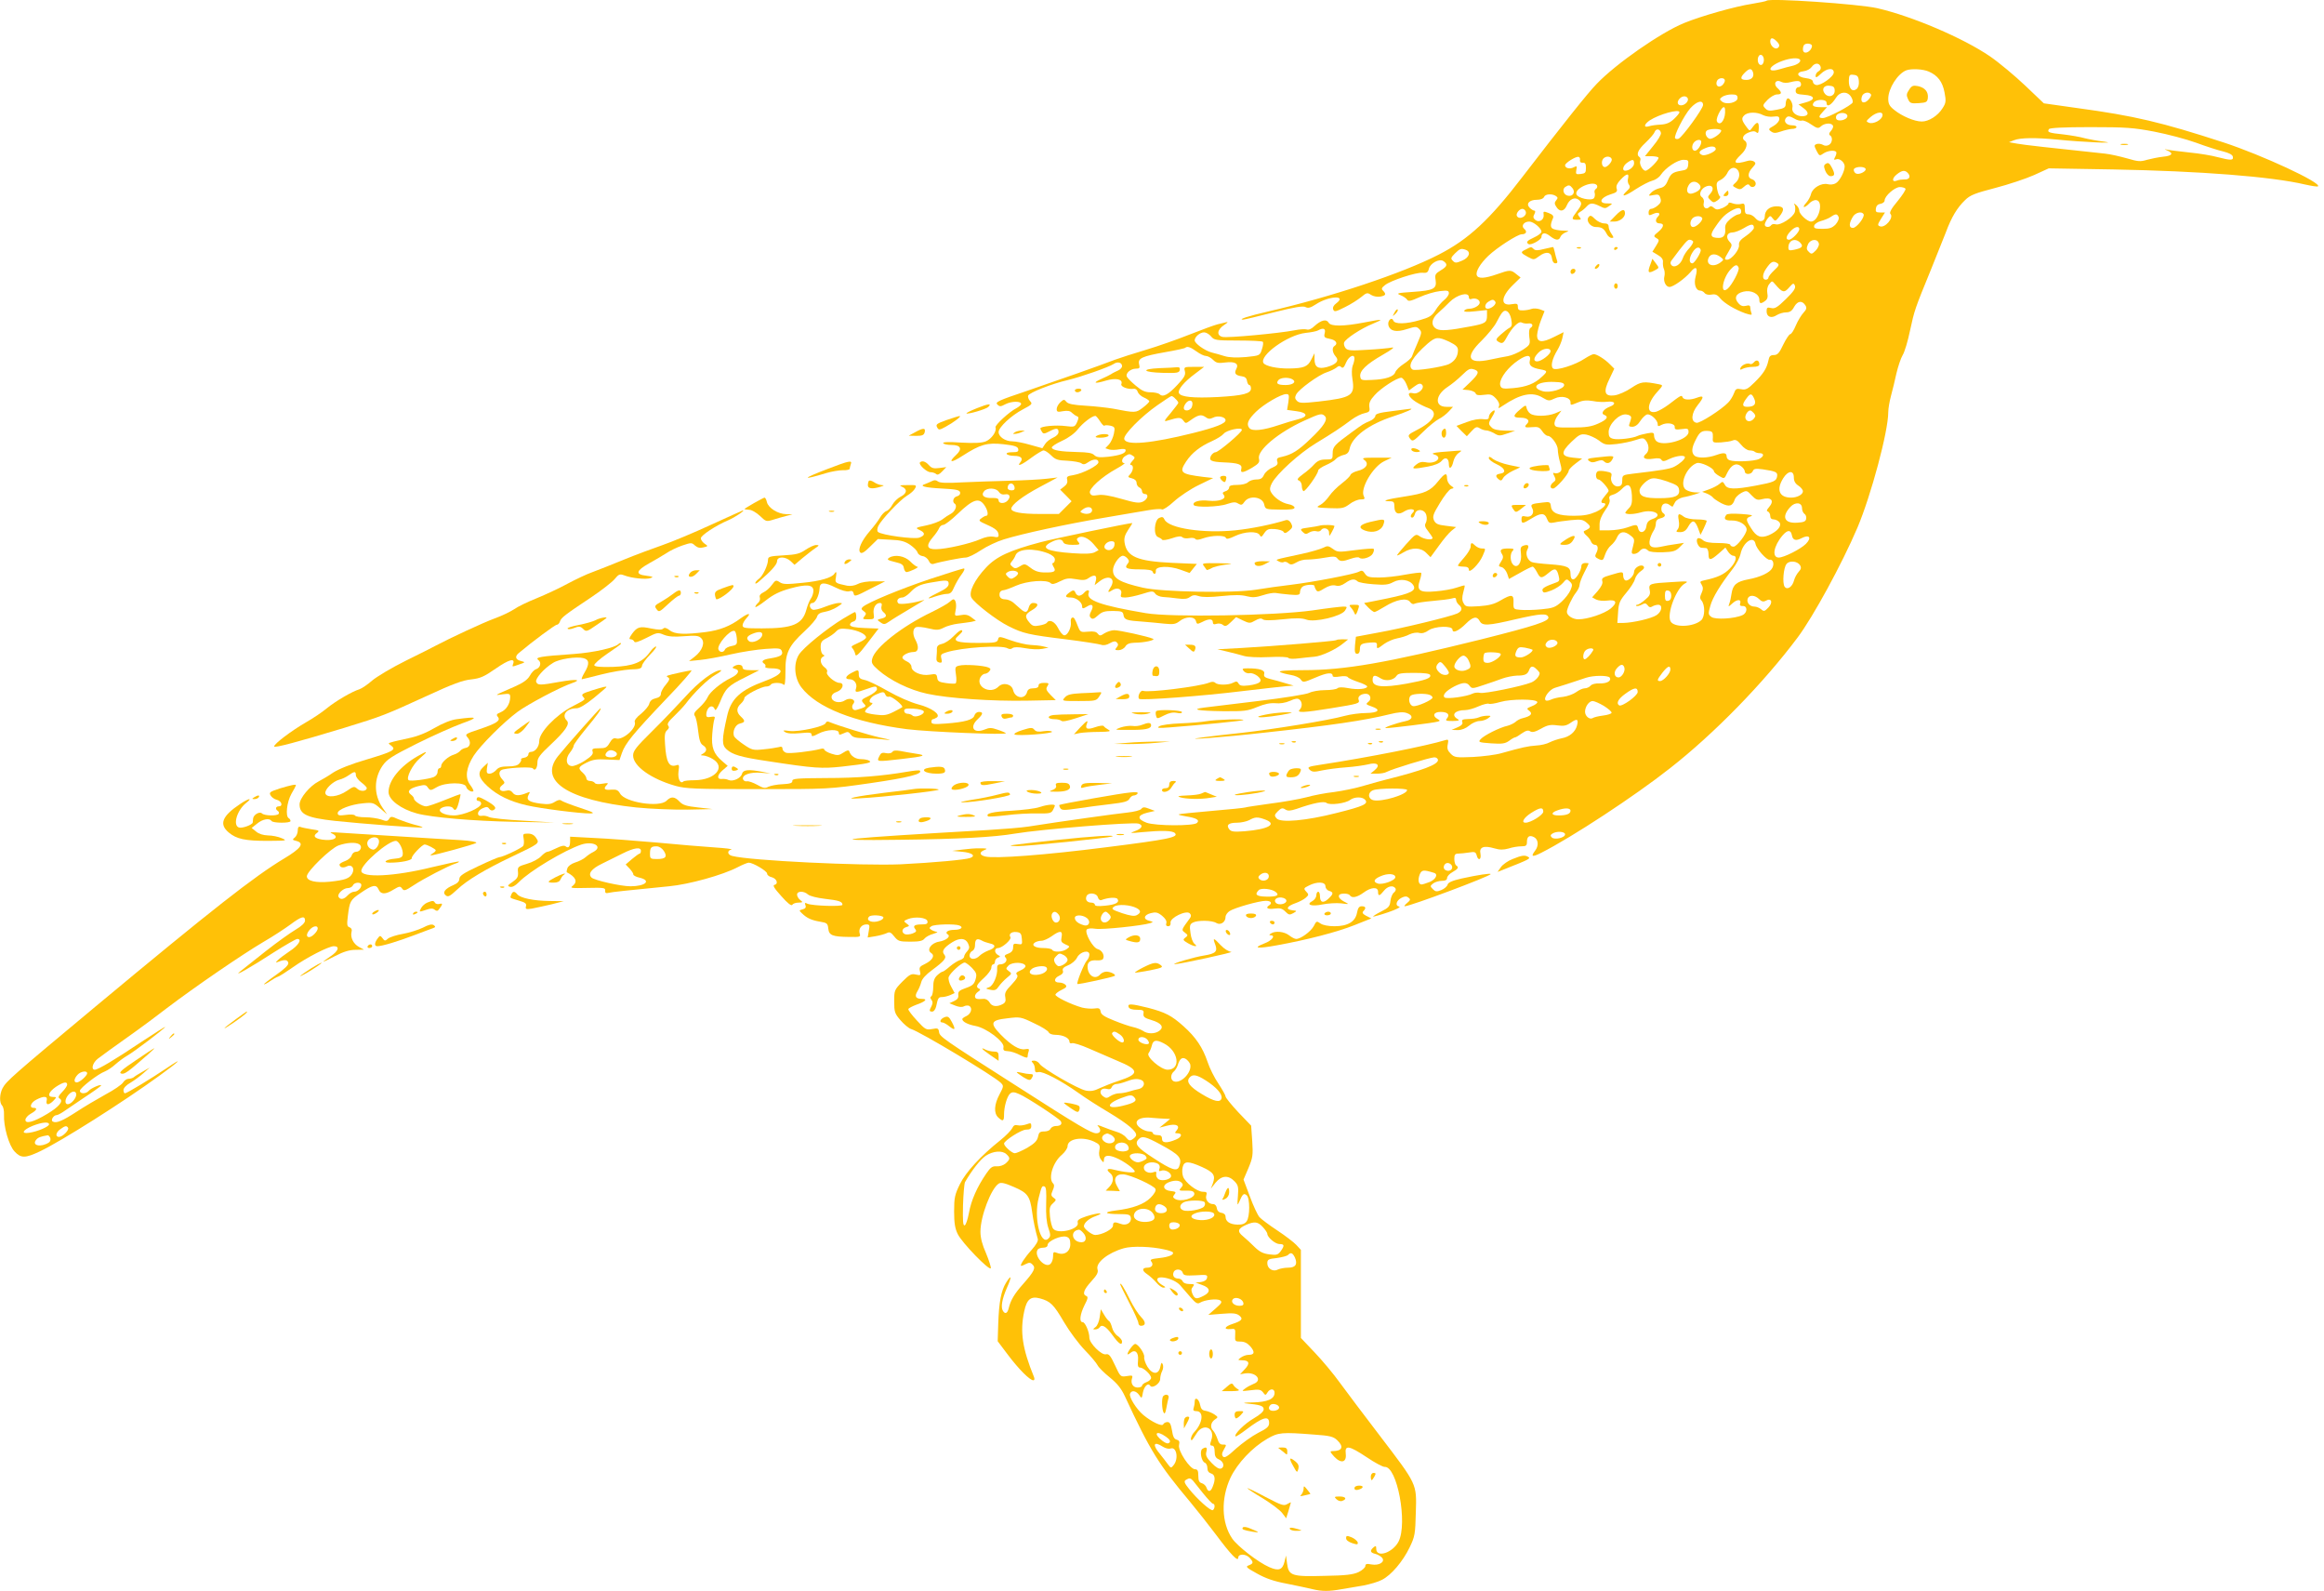 <?xml version="1.0" standalone="no"?>
<!DOCTYPE svg PUBLIC "-//W3C//DTD SVG 20010904//EN"
 "http://www.w3.org/TR/2001/REC-SVG-20010904/DTD/svg10.dtd">
<svg version="1.0" xmlns="http://www.w3.org/2000/svg"
 width="1280pt" height="876pt" viewBox="0 0 1280 876"
 preserveAspectRatio="xMidYMid meet">
<g transform="translate(0,876) scale(0.1,-0.1)"
fill="#ffc107" stroke="none">
<path d="M9730 8756 c-3 -3 -39 -10 -80 -17 -92 -14 -280 -67 -375 -106 -129
-53 -375 -224 -481 -335 -49 -50 -188 -225 -408 -511 -182 -238 -298 -345
-462 -429 -200 -103 -591 -233 -939 -313 -109 -25 -168 -44 -139 -45 7 0 82
18 169 40 116 29 162 37 176 29 14 -7 27 -4 56 15 71 47 174 52 113 6 -15 -11
-21 -23 -17 -34 6 -15 13 -13 65 13 33 16 73 42 90 56 29 24 33 25 54 11 13
-8 34 -12 51 -9 30 6 33 13 15 32 -11 10 -9 16 10 31 30 25 173 72 208 68 22
-2 29 2 34 22 7 30 56 57 79 43 26 -17 23 -30 -13 -51 -31 -19 -34 -24 -29
-54 7 -48 -10 -57 -123 -65 -88 -6 -96 -8 -71 -18 16 -6 33 -18 37 -25 7 -11
20 -8 69 14 33 15 83 30 111 33 43 5 50 3 50 -12 0 -9 -12 -26 -26 -37 -14
-11 -36 -37 -48 -57 -19 -30 -34 -39 -84 -53 -77 -23 -141 -24 -148 -3 -9 23
-33 -1 -27 -26 9 -33 44 -40 102 -21 48 15 53 15 68 0 15 -16 14 -21 -9 -75
-14 -32 -28 -66 -31 -75 -3 -9 -24 -28 -46 -42 -22 -14 -42 -34 -46 -45 -8
-25 -53 -40 -130 -43 -55 -3 -60 -1 -63 18 -5 32 33 68 123 120 54 31 70 44
50 40 -16 -3 -77 -9 -135 -12 -90 -6 -107 -4 -119 9 -7 9 -11 23 -8 31 8 21
93 77 157 103 65 27 60 28 -43 8 -118 -23 -187 -23 -199 -2 -12 22 -42 15 -79
-19 -15 -15 -32 -22 -42 -18 -9 3 -40 1 -69 -5 -81 -16 -369 -43 -395 -36 -34
8 -29 41 10 66 18 12 23 18 12 15 -11 -3 -33 -8 -50 -12 -16 -4 -85 -29 -153
-56 -68 -27 -176 -65 -240 -84 -64 -19 -142 -44 -172 -55 -88 -34 -291 -105
-483 -171 -158 -53 -177 -62 -164 -75 13 -13 18 -13 46 2 34 17 87 17 85 0 -1
-5 -12 -15 -25 -22 -40 -20 -120 -94 -116 -106 8 -22 -22 -64 -53 -77 -23 -9
-61 -11 -136 -7 -69 5 -103 3 -99 -3 3 -6 24 -10 46 -10 51 0 61 -22 25 -55
-46 -43 -28 -46 35 -5 98 63 135 74 226 64 62 -7 78 -13 81 -26 3 -15 -4 -18
-33 -18 -22 0 -34 -4 -30 -10 3 -5 21 -10 40 -10 39 0 52 -14 35 -35 -23 -28
8 -15 61 25 30 22 60 40 67 40 7 0 26 -12 41 -27 24 -24 37 -28 91 -30 34 -2
68 -8 76 -14 10 -8 19 -7 36 5 28 20 58 21 58 1 0 -18 -85 -62 -138 -71 -34
-5 -39 -9 -34 -26 3 -14 -2 -26 -17 -37 l-22 -17 32 -32 31 -32 -35 -35 -35
-35 -105 0 c-103 0 -157 10 -157 29 0 21 62 69 156 119 l99 53 -60 -7 c-33 -4
-125 -9 -205 -11 -80 -2 -198 -6 -262 -9 -84 -5 -122 -3 -132 5 -10 8 -20 9
-33 2 -10 -5 -27 -12 -37 -16 -36 -11 -4 -20 92 -25 79 -4 97 -8 100 -21 2
-10 -5 -19 -18 -22 -20 -5 -27 -31 -11 -41 15 -10 1 -43 -22 -55 -12 -6 -33
-20 -47 -31 -14 -11 -54 -26 -88 -33 -60 -12 -62 -14 -38 -25 33 -15 33 -30 0
-42 -27 -11 -210 14 -228 31 -6 5 -5 18 1 32 16 34 118 143 159 168 19 11 39
29 44 40 10 18 7 19 -42 18 -42 0 -48 -2 -30 -9 31 -13 28 -37 -8 -55 -16 -8
-36 -28 -45 -44 -8 -16 -23 -32 -33 -35 -10 -3 -26 -20 -35 -36 -10 -17 -35
-50 -56 -74 -46 -53 -68 -103 -53 -118 8 -8 23 1 54 32 l43 42 71 -4 c55 -2
79 -9 107 -28 20 -14 38 -32 40 -41 3 -10 15 -19 28 -21 13 -1 28 -13 34 -25
6 -15 16 -21 26 -18 34 11 155 35 178 35 13 0 50 18 83 40 33 22 90 49 127 60
99 31 343 84 551 119 102 18 213 36 247 42 34 6 67 8 73 4 6 -3 36 16 66 44
31 28 92 69 136 90 l80 39 -54 6 c-126 16 -135 24 -95 85 32 48 77 83 142 112
27 12 56 30 65 41 16 20 100 38 100 21 0 -14 -129 -123 -145 -123 -8 0 -19 -9
-25 -19 -14 -27 0 -34 71 -37 79 -3 102 -11 96 -35 -7 -26 8 -24 60 6 36 22
42 30 37 49 -11 46 105 144 250 210 86 39 96 42 113 25 18 -18 -5 -55 -79
-125 -67 -65 -103 -87 -156 -99 -27 -5 -32 -10 -27 -26 5 -15 -1 -22 -27 -34
-19 -7 -39 -25 -46 -39 -9 -20 -19 -26 -42 -26 -18 0 -38 -7 -46 -15 -9 -9
-34 -15 -60 -15 -31 0 -44 -4 -44 -14 0 -8 -9 -18 -21 -21 -15 -5 -18 -10 -9
-20 18 -22 -25 -38 -83 -32 -50 6 -92 -6 -82 -24 9 -14 138 -11 184 6 34 11
46 12 61 2 17 -10 22 -8 35 11 27 37 100 26 108 -16 6 -26 7 -27 86 -28 60 -1
81 2 81 11 0 7 -15 16 -34 19 -37 7 -80 37 -96 67 -8 14 -6 27 5 48 26 51 150
164 242 220 97 59 138 86 198 131 22 16 54 32 71 35 26 6 30 10 26 34 -3 21 4
38 29 65 32 37 122 96 147 96 7 0 20 -16 28 -35 l14 -35 30 22 c23 17 33 19
42 10 18 -18 -20 -55 -49 -47 -37 9 -28 -20 14 -47 20 -13 51 -28 68 -34 60
-22 35 -73 -62 -122 -48 -25 -51 -28 -37 -47 14 -18 17 -17 72 37 31 31 71 63
87 71 17 8 41 27 54 41 l24 26 -37 0 c-65 0 -62 63 5 108 23 15 59 44 80 65
39 38 46 41 73 31 25 -10 19 -24 -26 -68 l-43 -41 33 -3 c18 -2 36 -10 39 -17
3 -11 16 -13 46 -9 36 5 45 2 66 -20 15 -16 21 -31 17 -42 -6 -15 -3 -14 21 2
98 66 164 79 220 44 31 -18 35 -19 66 -4 37 18 87 6 87 -21 0 -18 -1 -18 43 0
26 11 48 12 79 7 24 -5 60 -7 81 -4 42 5 51 -13 14 -27 -34 -13 -52 -37 -32
-45 27 -10 16 -27 -32 -48 -37 -17 -69 -22 -143 -22 -85 -1 -95 1 -98 18 -2
10 5 31 17 47 l21 28 -35 -15 c-42 -17 -116 -18 -137 -1 -9 6 -18 21 -20 31
-3 17 -6 17 -35 -8 -42 -35 -42 -46 1 -46 38 0 55 -15 37 -33 -19 -19 -13 -23
27 -19 33 3 41 0 56 -22 9 -14 23 -26 31 -26 20 0 55 -49 55 -76 0 -13 5 -44
12 -69 11 -39 10 -48 -2 -55 -8 -6 -21 -8 -28 -5 -10 4 -10 0 -1 -17 9 -17 8
-24 -5 -33 -20 -15 -21 -35 -2 -35 16 0 86 80 86 98 0 6 17 24 37 39 l37 28
-50 5 c-67 7 -70 28 -9 87 42 40 51 45 82 40 19 -4 50 -18 69 -32 32 -25 40
-26 97 -20 34 4 82 14 105 22 40 13 45 13 58 -4 18 -24 18 -58 -1 -73 -24 -20
-6 -33 38 -26 28 5 43 3 48 -6 6 -10 16 -9 44 5 38 18 85 23 85 9 0 -11 -28
-36 -59 -52 -23 -12 -73 -20 -226 -38 -58 -7 -60 -8 -60 -37 0 -23 -5 -31 -22
-33 -25 -4 -47 29 -38 57 4 15 -1 20 -30 25 -19 4 -40 4 -45 1 -15 -9 -12 -45
4 -45 12 0 56 -49 56 -63 0 -2 -9 -14 -20 -27 -22 -25 -26 -40 -10 -40 27 0 4
-28 -39 -48 -37 -16 -67 -22 -122 -22 -87 0 -123 15 -127 52 -3 24 -6 26 -45
21 -64 -7 -69 -10 -58 -31 15 -27 -5 -53 -35 -46 -20 5 -24 2 -24 -15 0 -26 6
-26 55 4 51 32 73 32 85 -1 9 -23 15 -26 40 -21 16 4 58 9 92 13 55 5 66 4 88
-15 25 -21 23 -28 -15 -45 -5 -3 -1 -13 11 -23 12 -10 24 -26 27 -35 4 -10 13
-18 22 -18 17 0 20 -23 5 -49 -7 -14 -4 -20 15 -29 22 -10 25 -8 35 23 6 19
21 43 33 52 12 10 28 30 34 46 15 32 41 35 74 8 22 -17 23 -22 13 -60 -10 -36
-9 -41 6 -41 10 0 23 7 30 15 15 18 32 19 48 3 7 -7 38 -10 79 -9 57 2 72 6
93 27 l25 25 -45 -7 c-25 -3 -63 -10 -85 -15 -49 -10 -67 3 -58 40 3 14 12 35
19 46 8 11 14 30 14 42 0 16 8 25 25 29 26 6 32 18 15 29 -15 10 -12 45 5 51
8 4 22 1 30 -6 9 -7 16 -11 18 -9 1 2 7 13 13 24 6 11 26 23 45 27 19 3 48 11
64 16 l30 10 -31 1 c-16 1 -38 7 -49 15 -37 27 3 124 60 146 21 8 95 -27 95
-45 0 -5 13 -17 29 -26 28 -17 29 -16 44 17 22 44 48 58 75 38 12 -8 22 -22
22 -30 0 -19 36 -18 44 2 5 13 15 15 54 10 74 -11 83 -16 80 -38 -4 -27 -16
-33 -118 -52 -118 -22 -157 -21 -170 5 -11 19 -13 19 -29 5 -10 -9 -35 -22
-57 -30 l-39 -14 27 -10 c14 -6 29 -16 33 -22 3 -5 24 -19 46 -31 44 -22 62
-16 74 22 4 11 20 26 36 35 29 15 31 14 57 -14 23 -24 32 -27 55 -21 53 14 72
-7 40 -44 -13 -15 -15 -21 -5 -24 6 -3 12 -13 12 -24 0 -12 7 -19 19 -19 10 0
24 -7 31 -15 16 -20 -10 -51 -58 -72 -44 -18 -68 -9 -97 38 -31 48 -31 56 -2
66 16 6 2 9 -53 13 -46 3 -78 2 -82 -5 -17 -22 -7 -32 31 -31 40 1 81 -24 81
-50 0 -24 -54 -94 -72 -94 -10 0 -18 5 -18 10 0 6 -29 10 -67 10 -47 0 -72 5
-84 16 -10 9 -22 13 -28 10 -14 -9 2 -51 20 -52 8 0 20 -2 27 -2 6 -1 12 -15
12 -32 0 -38 10 -38 56 2 l37 33 15 -23 c8 -12 21 -22 28 -22 25 0 15 -36 -19
-71 -31 -32 -68 -49 -139 -64 -25 -5 -27 -8 -16 -24 9 -15 9 -26 0 -46 -10
-21 -10 -31 -1 -41 21 -25 20 -90 -1 -109 -42 -38 -150 -42 -169 -6 -22 40 31
180 77 207 25 14 21 15 -70 9 -122 -7 -129 -9 -122 -44 5 -22 0 -33 -26 -54
-17 -15 -36 -27 -42 -27 -6 0 -9 -3 -6 -6 4 -3 16 0 29 6 18 10 24 10 34 -3 7
-11 16 -13 26 -6 8 5 22 9 32 9 26 0 21 -37 -9 -57 -29 -19 -130 -42 -183 -43
l-33 0 4 58 c3 51 9 65 45 108 23 27 45 61 48 76 4 15 18 34 32 43 17 11 22
20 15 27 -14 14 -52 -8 -52 -31 0 -22 -35 -55 -49 -46 -6 3 -11 15 -11 26 0
23 -2 23 -69 3 -43 -12 -51 -18 -46 -34 4 -12 -5 -30 -25 -54 l-31 -35 22 -12
c12 -6 39 -9 60 -6 52 7 60 -10 20 -44 -35 -28 -126 -59 -178 -59 -31 0 -63
21 -63 41 0 18 29 80 50 106 11 14 20 33 20 43 0 9 11 39 25 66 14 27 25 50
25 52 0 1 -9 2 -20 2 -11 0 -20 -7 -20 -15 0 -26 -30 -75 -45 -75 -10 0 -15
10 -15 30 0 38 -17 46 -115 53 -44 3 -88 8 -98 12 -24 10 -37 45 -25 68 12 23
5 31 -20 23 -17 -6 -19 -13 -15 -44 6 -48 -17 -83 -41 -63 -19 16 -21 62 -4
79 9 9 4 12 -23 12 -43 0 -51 -7 -37 -30 9 -14 8 -24 -5 -43 -15 -24 -15 -25
4 -30 11 -3 24 -19 30 -35 l10 -30 61 34 c33 19 64 34 69 34 5 0 15 -13 24
-30 19 -37 25 -37 65 -4 34 29 45 25 55 -18 6 -22 3 -29 -11 -34 -67 -24 -83
-34 -78 -47 4 -13 11 -12 49 2 23 9 52 28 63 41 19 23 22 24 38 8 15 -14 15
-21 4 -47 -7 -17 -29 -46 -50 -65 -34 -30 -47 -35 -111 -41 -41 -4 -92 -5
-114 -3 -39 3 -40 4 -39 41 2 45 -10 47 -73 10 -34 -20 -63 -27 -118 -31 -67
-4 -74 -3 -84 17 -9 15 -9 32 -2 58 6 20 9 38 8 39 -2 2 -22 -4 -46 -12 -23
-8 -75 -17 -114 -20 -89 -8 -106 4 -87 61 7 20 10 39 7 41 -3 3 -42 -2 -87
-10 -45 -9 -110 -16 -145 -16 -53 0 -65 3 -77 21 -11 18 -18 20 -34 11 -26
-14 -252 -57 -374 -72 -52 -6 -139 -18 -193 -27 -127 -20 -514 -13 -622 11
-127 29 -165 51 -165 96 0 30 34 80 55 80 7 0 18 -7 25 -15 10 -12 10 -18 0
-30 -19 -23 -5 -30 67 -30 44 0 68 -4 71 -12 6 -19 20 -16 18 5 -2 25 73 28
136 5 l50 -18 20 25 20 25 -139 6 c-189 9 -247 34 -259 111 -4 25 1 42 20 71
14 20 24 37 22 37 -19 0 -433 -86 -503 -105 -171 -45 -245 -79 -302 -140 -63
-67 -97 -135 -81 -165 16 -30 138 -125 205 -158 80 -40 110 -47 314 -72 96
-12 184 -26 195 -30 14 -5 31 -2 48 8 21 12 31 13 39 5 9 -9 9 -16 -1 -28 -11
-13 -9 -15 11 -15 13 0 30 9 37 20 8 14 23 20 50 21 55 0 120 15 102 22 -29
13 -185 47 -213 47 -15 0 -39 -8 -54 -17 -22 -15 -27 -15 -37 -2 -8 11 -23 14
-53 11 -39 -4 -43 -2 -54 24 -19 49 -24 57 -34 53 -6 -2 -9 -13 -7 -24 4 -31
-19 -76 -37 -73 -9 2 -24 20 -34 41 -18 35 -48 49 -61 28 -3 -5 -22 -12 -41
-15 -30 -6 -39 -3 -55 16 -28 33 -25 46 15 69 36 21 38 39 5 39 -11 0 -20 -10
-24 -25 -8 -30 -19 -31 -46 -7 -11 9 -29 25 -40 35 -11 9 -31 17 -44 17 -25 0
-36 15 -29 38 3 6 11 12 19 12 7 0 39 11 70 25 61 27 170 35 191 14 8 -8 22
-5 51 10 34 17 48 19 88 12 37 -7 53 -6 68 5 33 23 49 18 42 -12 l-7 -26 27
21 c51 40 93 16 60 -34 -18 -28 -15 -31 13 -13 26 16 54 3 46 -22 -5 -17 -2
-20 23 -20 17 0 58 9 91 19 57 18 62 18 74 2 6 -9 26 -17 42 -18 17 -1 53 -4
80 -8 37 -5 55 -3 69 8 15 11 27 12 48 5 20 -7 62 -7 127 0 68 7 109 7 138 -1
32 -8 50 -7 90 6 27 9 58 14 69 12 10 -2 45 -6 77 -9 49 -4 57 -2 57 13 0 9 5
22 12 29 13 13 68 17 68 5 0 -5 4 -14 9 -22 7 -11 15 -10 45 9 25 15 45 20 62
16 17 -5 34 0 54 14 31 22 51 25 67 9 6 -6 45 -13 87 -16 63 -5 83 -3 110 12
39 21 91 13 110 -17 19 -30 -13 -46 -143 -73 -68 -14 -125 -25 -127 -25 -2 0
8 -11 22 -25 14 -14 29 -25 34 -25 5 0 31 14 57 30 63 39 121 50 139 26 8 -11
18 -15 25 -10 8 4 52 11 99 15 47 4 95 10 108 14 16 5 22 3 22 -8 0 -8 7 -20
15 -27 22 -18 18 -35 -9 -48 -38 -17 -300 -81 -435 -105 l-123 -23 -5 -47 c-3
-37 0 -47 12 -47 9 0 15 9 15 25 0 28 8 33 60 37 28 2 35 0 34 -14 -2 -23 1
-23 39 6 18 13 50 27 72 31 21 4 52 13 68 22 17 8 40 12 54 8 16 -4 33 1 51
14 34 24 132 27 132 4 0 -22 34 -7 74 33 39 39 61 43 76 14 15 -27 44 -26 201
11 136 31 169 33 177 11 7 -22 -74 -48 -368 -122 -525 -130 -752 -170 -983
-170 -94 0 -137 -4 -127 -10 8 -5 34 -12 58 -16 24 -4 48 -14 56 -25 12 -18
15 -18 81 10 65 28 95 31 95 9 0 -6 16 -7 39 -3 23 4 42 2 45 -4 3 -5 29 -17
56 -26 28 -9 50 -20 50 -25 0 -14 -54 -19 -104 -9 -33 6 -53 6 -60 -1 -5 -5
-36 -10 -68 -10 -33 0 -72 -7 -87 -15 -16 -8 -139 -28 -282 -45 -140 -17 -274
-33 -297 -36 -77 -10 -35 -18 101 -20 120 -1 138 1 191 23 41 17 72 23 100 21
25 -3 56 2 81 13 28 13 43 15 52 7 16 -13 17 -40 1 -56 -18 -18 25 -16 172 8
155 25 160 27 153 47 -7 17 12 33 40 33 25 0 34 -30 13 -45 -15 -12 -13 -14
19 -25 53 -18 38 -35 -31 -36 -32 0 -86 -7 -119 -16 -85 -24 -394 -74 -565
-93 -80 -8 -176 -20 -215 -25 -146 -19 112 0 340 26 368 40 551 67 688 101 48
12 75 14 95 7 38 -13 34 -37 -8 -45 -52 -11 -128 -38 -106 -38 23 -1 266 29
286 36 13 4 12 6 -2 14 -31 17 -22 39 16 39 39 0 53 -14 36 -35 -11 -13 -6
-15 31 -15 35 1 40 3 27 11 -38 22 -15 49 42 49 15 0 48 9 74 21 25 11 51 17
56 14 5 -3 34 1 64 10 59 17 197 17 203 0 2 -6 -11 -16 -29 -23 -30 -12 -32
-14 -15 -26 20 -16 9 -29 -35 -40 -15 -3 -33 -13 -41 -21 -8 -7 -28 -17 -43
-21 -43 -9 -130 -53 -148 -73 -16 -17 -13 -19 56 -24 61 -4 77 -2 100 14 14
11 29 19 33 19 4 0 21 10 37 22 22 15 35 19 46 11 12 -7 28 -3 60 15 35 20 52
23 89 18 36 -5 51 -2 75 15 34 24 43 20 34 -15 -9 -36 -41 -63 -84 -71 -20 -4
-50 -14 -66 -22 -16 -9 -50 -17 -75 -18 -45 -3 -77 -10 -191 -42 -30 -9 -101
-18 -156 -21 -95 -4 -103 -3 -124 18 -17 17 -21 29 -16 52 5 25 3 28 -13 23
-99 -31 -427 -96 -690 -136 -66 -10 -72 -13 -58 -27 14 -13 24 -14 69 -4 29 6
89 14 133 17 44 3 97 11 119 16 51 14 72 -3 37 -32 l-23 -19 36 0 c20 0 44 4
54 10 27 15 239 80 262 80 11 0 20 -7 20 -15 0 -25 -85 -57 -280 -106 -25 -6
-82 -22 -127 -35 -46 -14 -120 -29 -165 -35 -46 -5 -114 -18 -153 -29 -38 -10
-128 -26 -200 -35 -71 -10 -133 -19 -136 -21 -4 -2 -87 -11 -185 -19 -97 -8
-179 -17 -182 -19 -2 -3 16 -7 40 -11 57 -9 77 -20 61 -36 -18 -18 -229 -17
-278 1 -53 20 -52 41 3 55 l43 10 -32 12 c-26 10 -34 10 -43 -1 -6 -8 -40 -16
-76 -20 -59 -6 -369 -49 -545 -77 -38 -6 -137 -14 -220 -19 -822 -47 -940 -60
-490 -54 327 4 518 14 635 34 143 24 650 65 681 55 28 -9 19 -28 -22 -42 -30
-11 -25 -12 41 -5 107 10 167 9 181 -5 23 -23 -36 -35 -377 -78 -337 -43 -615
-64 -668 -51 -32 8 -34 24 -3 36 18 7 14 9 -23 9 -25 1 -70 -3 -100 -7 l-55
-7 54 -5 c55 -5 77 -22 45 -34 -27 -10 -203 -26 -384 -35 -214 -9 -827 20
-927 46 -27 6 -30 30 -5 35 9 3 -32 8 -93 12 -60 4 -205 16 -320 27 -116 10
-270 22 -343 25 l-132 7 0 -25 c0 -30 -9 -41 -25 -28 -8 6 -24 3 -50 -10 -22
-11 -44 -20 -50 -20 -6 0 -22 -11 -35 -25 -13 -14 -48 -33 -77 -41 -50 -15
-53 -17 -50 -46 2 -26 -4 -36 -30 -54 -28 -19 -30 -22 -14 -27 13 -3 29 6 48
25 57 60 252 177 346 208 67 21 120 -12 65 -41 -13 -6 -32 -19 -43 -29 -11
-10 -37 -23 -57 -29 -22 -7 -40 -21 -43 -32 -4 -11 -5 -21 -3 -22 50 -26 61
-52 32 -75 -17 -12 -6 -13 81 -11 90 2 100 1 98 -15 -1 -13 4 -16 20 -12 21 5
91 12 332 36 109 10 296 62 378 105 27 14 54 25 61 25 23 0 101 -46 101 -60 0
-8 11 -17 25 -20 28 -7 39 -37 16 -42 -12 -2 -2 -19 37 -62 35 -40 56 -56 61
-48 4 7 19 12 34 12 25 1 25 2 10 14 -10 7 -18 21 -18 30 0 21 38 21 60 1 10
-9 50 -19 93 -24 78 -9 97 -15 97 -33 0 -11 -164 -6 -193 6 -13 7 -16 5 -11
-8 5 -12 0 -19 -15 -23 -21 -5 -21 -6 -3 -23 27 -26 52 -37 99 -45 38 -6 42
-10 45 -38 4 -37 22 -45 116 -46 59 -1 63 0 57 19 -8 26 10 50 37 50 18 0 19
-4 13 -36 l-6 -36 43 7 c24 4 51 12 62 17 15 8 23 5 41 -18 21 -26 28 -29 88
-29 50 0 69 4 79 17 7 9 29 21 48 26 19 6 28 11 20 11 -8 1 -22 6 -30 11 -13
9 -13 11 0 20 16 11 129 14 154 4 25 -10 8 -24 -29 -24 -35 0 -53 -14 -35 -25
18 -11 -8 -33 -48 -40 -43 -7 -70 -45 -44 -62 23 -14 8 -40 -32 -60 -30 -14
-35 -20 -29 -41 5 -22 4 -24 -23 -18 -25 6 -35 0 -74 -39 -44 -45 -45 -48 -45
-109 0 -58 3 -67 35 -104 19 -22 45 -44 58 -48 49 -14 457 -259 494 -296 17
-17 16 -20 -7 -64 -30 -56 -32 -104 -7 -127 26 -24 32 -21 32 16 0 44 17 102
34 116 11 9 23 9 49 -3 40 -16 218 -133 229 -149 10 -16 0 -27 -27 -27 -12 0
-25 -7 -29 -15 -3 -9 -18 -15 -34 -15 -25 0 -30 -5 -35 -30 -5 -22 -19 -36
-59 -60 -29 -16 -60 -30 -69 -30 -15 0 -59 39 -59 53 0 16 95 77 121 77 22 0
29 5 29 20 0 17 -3 18 -27 9 -15 -5 -37 -8 -48 -5 -15 4 -23 -1 -30 -16 -6
-12 -35 -42 -65 -66 -109 -87 -190 -175 -223 -242 -28 -57 -32 -74 -32 -150 0
-64 5 -95 20 -125 23 -48 176 -205 182 -188 2 6 -10 43 -26 82 -21 47 -31 85
-31 119 0 85 59 239 101 265 12 8 34 3 84 -19 75 -32 88 -50 100 -139 6 -46
18 -103 31 -147 3 -11 -10 -33 -34 -60 -39 -43 -68 -88 -57 -88 4 0 16 5 27
11 16 8 24 8 35 -4 19 -18 9 -38 -52 -107 -48 -54 -68 -88 -79 -132 -7 -30
-20 -36 -32 -16 -13 20 -5 65 21 125 29 65 27 80 -4 30 -27 -44 -39 -107 -43
-227 l-3 -95 58 -77 c59 -78 119 -138 138 -138 7 0 8 7 4 18 -64 156 -78 249
-54 361 14 67 36 85 86 72 59 -16 76 -33 134 -132 30 -51 81 -119 114 -153 33
-34 64 -71 70 -83 5 -11 36 -42 67 -67 41 -33 64 -62 83 -103 141 -303 185
-374 361 -584 39 -47 103 -128 142 -180 82 -110 122 -151 122 -126 0 23 42 22
63 -1 22 -24 21 -31 -5 -41 -19 -7 -15 -12 45 -45 48 -27 94 -43 164 -56 54
-11 117 -24 141 -30 53 -13 93 -13 163 0 30 5 83 14 119 20 35 7 81 20 101 31
51 25 116 102 153 179 29 60 31 74 34 192 5 160 8 152 -197 421 -86 112 -185
244 -221 293 -35 49 -98 124 -140 168 l-75 79 0 242 0 243 -25 27 c-14 15 -61
51 -105 80 -44 29 -88 62 -98 73 -10 11 -34 62 -53 114 l-35 93 27 63 c24 58
26 71 21 149 l-6 85 -71 74 c-38 41 -70 80 -70 87 0 6 -18 38 -39 70 -22 32
-49 86 -60 120 -27 80 -65 136 -132 196 -67 60 -101 77 -196 102 -93 23 -114
24 -107 4 4 -10 20 -15 46 -15 34 0 39 -3 36 -21 -2 -18 5 -24 45 -36 54 -16
70 -39 42 -59 -24 -18 -65 -18 -90 0 -11 7 -36 17 -55 21 -19 4 -66 20 -105
36 -53 21 -71 33 -73 49 -3 18 -9 21 -35 17 -17 -2 -47 0 -67 5 -61 17 -151
61 -147 72 2 6 18 18 35 26 25 12 30 18 20 28 -7 7 -22 12 -35 12 -31 0 -29
24 2 38 16 7 23 17 19 27 -4 11 4 20 29 30 20 8 42 27 49 42 16 33 68 46 68
17 0 -10 -6 -25 -14 -33 -16 -18 -58 -123 -52 -129 5 -4 198 38 206 45 8 7
-24 23 -46 23 -12 0 -27 -7 -34 -15 -28 -33 -70 -7 -70 44 0 25 17 36 52 33
14 -1 30 2 33 8 11 18 -5 48 -29 54 -27 7 -72 88 -61 107 5 7 23 9 49 5 38 -6
256 17 301 31 18 6 18 7 -5 13 -35 8 -31 32 8 42 27 7 38 5 62 -14 18 -15 27
-29 24 -40 -4 -12 0 -18 10 -18 10 0 15 8 13 20 -3 27 87 70 106 51 8 -8 8
-16 2 -25 -50 -68 -49 -66 -29 -81 18 -14 18 -16 2 -28 -14 -11 -13 -14 14
-30 34 -20 61 -23 37 -4 -9 7 -19 33 -22 59 -6 40 -4 49 13 58 26 14 106 13
129 -2 23 -14 51 4 51 33 0 10 10 25 23 33 28 18 162 56 199 56 28 0 37 -13
18 -25 -22 -14 -8 -23 29 -18 31 4 43 1 60 -16 19 -19 24 -20 44 -9 22 13 22
13 -6 16 -38 5 -30 22 18 39 21 7 47 21 57 30 17 15 17 18 2 34 -15 16 -14 19
15 33 44 23 91 21 91 -3 0 -11 9 -23 20 -26 26 -8 25 -17 -4 -44 -28 -26 -46
-21 -46 15 0 13 -4 24 -10 24 -5 0 -10 -9 -10 -20 0 -10 -9 -24 -21 -31 -39
-20 -7 -32 55 -19 30 6 77 9 103 6 43 -6 45 -5 23 6 -29 14 -41 29 -34 40 7
11 52 10 59 -2 10 -17 40 -11 75 15 42 31 80 33 80 5 0 -26 8 -25 32 5 20 26
52 33 64 13 4 -6 0 -16 -9 -23 -8 -6 -17 -27 -19 -46 -3 -29 -9 -37 -51 -58
-26 -13 -46 -26 -44 -28 2 -1 39 9 83 24 44 15 71 29 61 31 -25 5 -17 34 13
49 18 9 28 9 38 0 12 -9 10 -14 -8 -29 -12 -10 -18 -18 -13 -18 30 0 473 166
473 177 0 6 -67 -4 -159 -24 -53 -12 -75 -22 -78 -34 -3 -10 -18 -23 -35 -30
-25 -10 -32 -9 -46 5 -16 16 -16 18 2 32 11 8 32 14 48 14 19 0 28 5 28 15 0
9 13 24 30 33 32 18 36 27 20 37 -5 3 -10 19 -10 36 0 23 4 29 23 29 12 0 38
3 58 6 31 5 37 3 42 -15 8 -33 27 -26 21 8 -8 37 18 47 76 30 31 -9 49 -9 79
-1 21 7 52 12 70 12 26 0 31 4 31 24 0 31 14 40 40 26 23 -13 26 -47 5 -74
-26 -34 -16 -37 35 -11 168 85 514 312 708 465 243 190 516 470 703 720 86
115 243 403 329 604 75 177 170 530 170 636 0 20 7 60 15 90 8 30 22 86 30
124 9 38 24 83 34 100 11 17 29 78 41 136 24 111 26 118 115 335 31 77 68 169
82 205 31 84 63 137 106 178 28 28 55 38 166 67 73 19 169 51 214 71 l81 37
356 -6 c478 -9 870 -39 1056 -83 36 -8 68 -13 71 -10 20 20 -308 172 -518 241
-344 112 -492 147 -808 190 l-184 26 -103 98 c-56 53 -143 126 -194 161 -148
101 -429 221 -621 265 -102 23 -595 57 -609 41z m54 -222 c19 -18 20 -30 6
-39 -15 -9 -40 14 -40 36 0 23 13 24 34 3z m196 -27 c0 -7 -5 -18 -12 -25 -18
-18 -38 -15 -38 6 0 10 3 22 7 25 11 12 43 7 43 -6z m-265 -77 c0 -13 -6 -25
-12 -27 -16 -6 -27 21 -19 43 9 23 31 11 31 -16z m199 1 c7 -11 -13 -27 -44
-34 -14 -3 -44 -11 -67 -18 -76 -23 -66 16 12 45 46 17 91 20 99 7z m113 -37
c4 -10 0 -20 -10 -26 -10 -5 -17 -16 -17 -25 0 -13 6 -11 28 10 33 32 72 36
72 8 0 -23 -72 -74 -97 -69 -10 2 -18 10 -18 18 0 10 -14 17 -40 20 -49 6 -56
33 -10 38 16 2 35 12 43 23 16 23 40 25 49 3z m-373 -29 c10 -26 -5 -45 -35
-45 -34 0 -37 12 -9 40 24 24 36 25 44 5z m969 1 c49 -21 76 -56 87 -115 9
-47 8 -58 -11 -87 -25 -41 -77 -74 -115 -73 -39 0 -108 29 -150 63 -27 21 -34
34 -34 62 0 57 52 139 100 157 28 10 91 7 123 -7z m-385 -52 c2 -19 -3 -36
-12 -44 -24 -19 -44 3 -43 46 1 31 4 35 26 32 21 -2 27 -9 29 -34z m-738 2 c0
-7 -7 -19 -15 -26 -20 -16 -38 -1 -29 23 7 20 44 23 44 3z m363 -8 c17 5 38 7
45 5 17 -6 15 -33 -3 -33 -8 0 -15 -9 -15 -19 0 -17 8 -20 48 -23 59 -4 64
-27 7 -42 l-39 -11 28 -21 c32 -23 28 -44 -8 -44 -33 0 -60 23 -54 47 6 22
-17 61 -29 49 -4 -4 -8 -17 -8 -29 0 -18 -8 -24 -48 -31 -40 -8 -51 -7 -64 7
-16 16 -15 19 12 47 16 16 39 30 52 30 28 0 29 11 3 35 -26 23 -9 51 21 34 12
-6 31 -7 52 -1z m242 -48 c0 -30 -35 -40 -54 -16 -20 24 -6 48 26 44 22 -2 28
-8 28 -28z m89 -31 c8 -12 12 -26 10 -33 -6 -16 -139 -86 -164 -86 -26 0 -25
8 2 37 l21 23 -35 0 c-41 0 -52 8 -37 27 16 18 69 17 69 -2 0 -29 26 -15 53
28 21 33 60 36 81 6z m111 11 c3 -5 -4 -19 -16 -31 -24 -24 -45 -13 -34 20 6
21 39 29 50 11z m-735 -20 c0 -25 -62 -39 -86 -19 -14 12 -14 14 2 26 10 7 33
13 51 13 26 0 33 -4 33 -20z m-275 0 c9 -15 -14 -40 -36 -40 -21 0 -25 20 -7
38 15 15 35 15 43 2z m85 -38 c0 -21 -114 -177 -135 -186 -8 -3 -17 -1 -19 3
-8 13 49 125 84 165 35 39 70 48 70 18z m121 -24 c5 -48 -21 -92 -41 -72 -8 8
-6 22 6 48 18 36 33 47 35 24z m-251 -16 c0 -5 -13 -21 -30 -37 -21 -20 -41
-29 -72 -31 -24 -1 -53 -5 -65 -9 -32 -10 -29 10 3 32 52 34 164 65 164 45z
m461 -16 c14 -7 40 -11 57 -8 26 3 32 1 32 -14 0 -11 -14 -27 -31 -37 -29 -16
-31 -19 -14 -31 14 -10 24 -10 54 0 20 7 46 13 58 14 35 0 38 20 3 20 -33 0
-50 24 -31 43 9 9 19 8 42 -5 16 -10 35 -15 43 -12 7 3 30 -6 51 -21 34 -23
40 -24 55 -10 19 17 56 20 65 4 4 -5 -1 -19 -10 -29 -11 -12 -13 -20 -6 -25
17 -10 13 -43 -6 -53 -11 -6 -23 -6 -34 1 -9 5 -24 7 -33 4 -15 -6 -15 -9 -1
-37 15 -29 17 -30 38 -15 22 15 59 20 70 9 3 -4 1 -16 -5 -27 -9 -17 -8 -19 6
-14 18 7 46 -17 46 -39 0 -28 -28 -82 -49 -93 -11 -7 -31 -9 -45 -5 -34 8 -82
-20 -91 -53 -3 -15 -16 -38 -27 -50 -12 -13 -17 -23 -11 -23 5 0 18 9 28 20
11 12 28 20 39 18 42 -6 13 -118 -29 -118 -21 0 -65 41 -65 60 0 9 -8 24 -17
31 -13 11 -15 11 -9 1 4 -7 5 -24 2 -38 -8 -30 -80 -77 -106 -69 -10 3 -21 1
-25 -5 -9 -14 -35 -12 -35 3 0 7 7 22 15 33 14 18 16 18 29 1 13 -17 15 -16
35 9 33 41 28 59 -16 58 -38 -1 -63 -23 -63 -56 0 -29 -30 -35 -51 -10 -9 12
-27 22 -38 22 -17 0 -21 6 -21 31 0 27 -3 31 -21 26 -12 -3 -32 -2 -45 3 -16
6 -24 6 -24 -1 0 -5 -15 -16 -32 -24 -28 -11 -35 -11 -49 1 -11 10 -18 11 -26
3 -16 -16 -36 0 -29 24 3 12 -1 25 -11 32 -20 15 -3 50 28 60 31 10 43 -14 20
-40 -17 -19 -17 -21 0 -37 15 -15 19 -15 39 -1 12 9 18 18 13 22 -6 3 -12 22
-16 42 -5 32 -2 38 19 48 13 6 29 22 36 35 13 30 36 40 54 25 20 -17 17 -53
-6 -74 -20 -18 -20 -18 2 -30 19 -10 27 -9 44 7 14 13 24 16 29 9 10 -18 35
-12 35 8 0 10 -9 21 -20 24 -26 7 -25 35 2 64 19 21 20 25 8 34 -8 5 -24 7
-35 3 -75 -22 -85 -11 -35 36 30 28 39 63 20 75 -19 12 -10 33 20 45 22 9 34
9 43 2 10 -9 13 -4 14 23 1 37 -10 38 -36 2 -14 -19 -14 -19 -28 -1 -31 41
-33 52 -17 68 19 20 70 21 105 2z m464 -5 c0 -22 -55 -34 -62 -14 -3 8 0 19 8
24 20 13 54 7 54 -10z m193 2 c-4 -24 -50 -48 -74 -39 -18 7 -17 9 9 32 33 28
70 33 65 7z m1498 -88 c72 -14 175 -41 230 -61 54 -20 122 -42 149 -48 32 -8
51 -18 53 -29 4 -21 -11 -21 -85 -2 -32 9 -100 20 -151 25 -52 6 -106 12 -120
15 -25 5 -25 5 -4 -4 35 -16 26 -29 -25 -34 -27 -3 -66 -11 -88 -17 -36 -11
-49 -10 -110 8 -39 11 -92 23 -120 26 -311 33 -447 48 -485 55 l-45 8 28 11
c34 14 119 15 242 3 127 -13 342 -23 255 -11 -36 4 -84 13 -108 19 -24 7 -77
16 -118 21 -80 8 -90 12 -79 29 4 7 82 11 228 11 196 0 238 -3 353 -25z
m-2718 -7 c2 -9 -17 -41 -43 -72 l-45 -56 33 0 c19 0 37 -3 41 -7 8 -9 -54
-73 -71 -73 -16 0 -36 38 -29 55 3 8 1 17 -4 20 -20 13 -9 40 33 79 24 23 47
49 50 59 8 21 31 18 35 -5z m332 13 c0 -16 -50 -50 -65 -45 -20 8 -28 36 -13
46 18 11 78 10 78 -1z m-110 -62 c0 -20 -21 -49 -35 -49 -18 0 -20 31 -3 48
15 15 38 16 38 1z m80 -40 c0 -14 -57 -39 -74 -33 -25 10 -19 24 16 38 32 14
58 12 58 -5z m-748 -61 c-1 -10 4 -15 15 -14 14 1 18 -6 18 -29 0 -26 -4 -30
-29 -33 -26 -3 -28 -1 -24 22 5 22 3 24 -14 15 -22 -12 -48 -5 -48 11 0 13 61
51 75 46 6 -2 9 -10 7 -18z m175 6 c4 -13 -23 -44 -38 -44 -16 0 -22 29 -9 46
14 16 41 15 47 -2z m123 -24 c0 -18 -26 -40 -49 -40 -19 0 -12 28 11 44 30 21
38 20 38 -4z m298 -7 c-2 -23 -9 -29 -38 -33 -48 -8 -58 -16 -75 -56 -10 -25
-22 -36 -44 -40 -17 -4 -38 -15 -47 -25 -17 -18 -16 -19 13 -13 26 5 32 3 38
-17 6 -17 2 -27 -15 -41 -12 -10 -28 -18 -36 -18 -8 0 -14 -9 -14 -20 0 -17 3
-18 25 -8 28 13 45 4 27 -14 -18 -18 -14 -38 8 -38 28 0 25 -20 -7 -47 -26
-21 -27 -24 -10 -34 17 -10 17 -12 -2 -43 l-20 -32 30 -18 c21 -12 30 -25 28
-39 -1 -12 1 -30 6 -40 4 -9 5 -27 2 -39 -7 -26 8 -58 28 -58 21 0 85 46 116
82 30 37 42 26 28 -25 -11 -40 1 -77 25 -77 8 0 19 -6 25 -14 7 -8 22 -11 38
-8 20 4 32 -1 47 -20 24 -29 83 -63 138 -83 35 -11 39 -11 34 2 -3 8 -6 22 -6
30 0 11 -7 14 -24 9 -16 -4 -29 0 -40 13 -27 29 -16 55 26 65 43 11 88 -12 88
-44 0 -23 8 -25 33 -6 12 9 15 22 11 42 -3 18 0 36 10 49 16 20 16 20 33 0 40
-47 50 -49 77 -18 22 25 25 26 32 10 5 -14 -7 -32 -50 -74 -47 -46 -61 -54
-81 -49 -21 5 -25 3 -25 -18 0 -31 26 -41 56 -21 13 8 36 15 51 15 21 0 33 8
45 31 19 33 44 36 62 7 8 -13 6 -22 -11 -40 -12 -13 -31 -44 -42 -70 -11 -27
-25 -48 -31 -48 -5 0 -23 -26 -38 -57 -22 -47 -32 -58 -52 -58 -19 0 -26 -7
-30 -30 -10 -45 -28 -73 -77 -121 -37 -37 -49 -42 -73 -37 -26 5 -31 2 -40
-23 -6 -16 -20 -39 -31 -50 -37 -39 -157 -116 -175 -112 -33 6 -29 53 7 98 36
45 35 55 -5 40 -37 -14 -73 -13 -79 3 -5 13 -8 12 -77 -41 -24 -18 -55 -35
-68 -39 -55 -14 -53 43 4 107 35 39 35 39 12 44 -86 17 -99 16 -153 -20 -29
-20 -71 -38 -93 -41 -55 -7 -63 19 -27 92 l26 55 -23 23 c-28 29 -73 57 -90
57 -7 0 -29 -11 -49 -24 -51 -35 -159 -69 -175 -55 -15 12 -5 54 24 102 11 18
23 47 27 65 l7 33 -52 -26 c-67 -34 -95 -31 -94 10 1 17 10 53 21 81 l20 51
-26 10 c-15 5 -36 6 -46 2 -11 -4 -32 -8 -47 -8 -22 -1 -28 4 -28 19 0 18 -4
20 -34 15 -64 -12 -60 41 7 106 l42 41 -24 19 c-29 24 -35 24 -106 -1 -68 -24
-104 -25 -111 -6 -8 20 19 65 63 107 48 46 162 119 184 119 25 0 32 15 14 30
-19 16 -2 40 28 40 23 0 67 -37 67 -56 0 -7 -18 -21 -40 -31 -40 -18 -47 -27
-31 -37 13 -8 71 24 71 39 0 24 20 27 46 6 32 -25 50 -27 58 -6 3 9 16 20 28
25 22 8 21 9 -7 10 -16 0 -41 3 -53 7 -24 6 -26 22 -8 63 4 11 -3 19 -24 27
-29 11 -31 10 -28 -9 4 -28 -25 -46 -46 -29 -12 10 -13 18 -5 32 6 12 6 19 0
19 -5 0 -17 7 -26 16 -22 22 -2 44 40 44 20 0 35 6 39 15 6 17 43 20 65 6 12
-8 12 -12 2 -24 -10 -12 -10 -20 1 -36 18 -30 44 -26 58 9 14 34 44 47 65 30
20 -17 19 -26 -10 -64 -31 -41 -31 -46 1 -46 23 0 25 2 13 16 -12 15 -11 18 5
28 11 6 26 19 35 29 19 21 33 21 72 2 27 -14 32 -14 51 0 22 15 22 15 -11 15
-48 0 -38 31 17 49 36 11 42 16 36 33 -4 14 3 29 22 49 33 35 48 37 41 7 -4
-12 -1 -28 5 -35 8 -11 6 -19 -11 -34 -40 -37 -13 -32 48 9 34 22 75 43 91 47
17 4 38 18 47 32 26 39 92 83 125 83 26 0 29 -3 26 -27z m977 -22 c7 -13 -33
-34 -51 -27 -8 3 -14 12 -14 21 0 17 55 22 65 6z m235 -26 c15 -19 5 -35 -23
-33 -12 0 -29 -2 -38 -6 -29 -12 -30 11 -3 33 31 25 47 26 64 6z m-1150 -61
c16 -18 0 -37 -38 -49 -27 -8 -39 14 -22 44 13 25 42 27 60 5z m-564 -5 c3 -6
1 -15 -6 -19 -7 -4 -10 -14 -7 -22 3 -8 1 -21 -3 -28 -12 -19 -94 -1 -98 22
-7 34 96 76 114 47z m-136 -14 c18 -21 5 -47 -22 -43 -26 3 -37 36 -16 49 18
12 24 11 38 -6z m1835 -4 c3 -5 -17 -36 -44 -69 -34 -40 -46 -63 -39 -70 20
-20 -29 -79 -58 -68 -14 5 -13 10 6 41 l22 35 -27 0 c-22 0 -26 4 -23 23 2 14
11 23 26 25 12 2 22 10 22 18 0 25 56 74 84 74 13 0 27 -4 31 -9z m-905 -127
c0 -8 -6 -14 -14 -14 -8 0 -29 -12 -46 -26 -23 -20 -30 -34 -28 -53 3 -34 -8
-51 -35 -51 -47 0 -52 15 -19 61 35 52 56 72 96 93 32 16 46 13 46 -10z
m-1187 2 c10 -26 -34 -49 -48 -26 -8 13 13 40 30 40 7 0 15 -6 18 -14z m1861
-15 c9 -15 -38 -76 -59 -76 -23 0 -22 26 1 63 14 22 48 30 58 13z m-137 -17
c3 -8 -4 -25 -17 -40 -19 -19 -33 -24 -72 -24 -41 0 -49 3 -46 17 2 9 18 21
37 26 19 5 44 15 55 23 26 18 35 18 43 -2z m-752 -4 c7 -12 -30 -50 -50 -50
-18 0 -20 31 -3 48 14 14 44 16 53 2z m285 -55 c0 -7 -19 -27 -42 -43 -33 -22
-42 -34 -40 -52 3 -25 -42 -80 -65 -80 -17 0 -17 3 8 45 20 34 21 37 4 55 -22
24 -13 50 17 50 13 0 41 11 63 24 41 25 55 25 55 1z m250 -7 c0 -16 -41 -58
-57 -58 -20 0 -16 21 9 47 23 25 48 31 48 11z m-585 -67 c3 -5 -7 -22 -21 -38
-15 -15 -31 -40 -36 -56 -12 -34 -45 -54 -61 -38 -8 8 -8 16 -2 25 72 97 89
116 100 116 8 0 16 -4 20 -9z m590 -7 c19 -20 11 -30 -32 -39 -28 -6 -33 -4
-33 12 0 40 37 55 65 27z m103 -6 c2 -9 -7 -27 -18 -38 -20 -20 -24 -21 -38
-6 -13 12 -13 20 -4 41 14 30 55 32 60 3z m-651 -34 c4 -12 -34 -74 -46 -74
-19 0 -19 29 0 59 18 30 39 37 46 15z m-1293 0 c29 -11 18 -43 -21 -59 -32
-14 -39 -14 -51 -1 -13 12 -11 18 11 40 27 27 35 30 61 20z m1402 -39 c19 -15
19 -15 0 -30 -41 -31 -85 -12 -64 28 11 21 38 22 64 2z m313 -34 c12 -8 9 -15
-17 -39 -18 -17 -32 -35 -32 -41 0 -6 -7 -11 -15 -11 -20 0 -19 30 2 60 27 40
39 46 62 31z m-213 -25 c6 -15 -37 -96 -61 -116 -43 -36 -28 59 17 107 25 27
36 29 44 9z m-1486 -162 c0 -10 6 -14 15 -10 20 7 45 -3 45 -20 0 -16 -31 -34
-59 -34 -11 0 -23 -5 -26 -10 -5 -7 15 -9 59 -4 l66 7 0 -31 c0 -38 -9 -44
-90 -59 -119 -23 -166 -26 -188 -14 -33 18 -28 57 10 89 17 15 45 41 62 59 41
41 106 58 106 27z m146 -26 c8 -12 -21 -38 -43 -38 -19 0 -16 27 5 39 22 14
29 13 38 -1z m87 -93 c6 -33 5 -42 -9 -50 -10 -5 -31 -22 -48 -37 -26 -23 -29
-29 -16 -38 23 -15 30 -12 48 22 30 55 67 92 83 82 8 -4 24 -7 37 -5 23 3 30
-13 11 -25 -7 -4 -9 -23 -6 -49 6 -41 5 -44 -36 -71 -23 -15 -60 -31 -82 -35
-22 -4 -66 -12 -97 -19 -124 -27 -142 13 -47 105 33 33 70 78 81 100 11 22 25
46 31 53 18 23 41 8 50 -33z m-1027 -80 c-5 -21 -2 -25 29 -31 33 -6 46 -26
25 -39 -15 -9 -12 -36 6 -57 22 -24 5 -44 -48 -59 -49 -13 -68 0 -68 45 l0 31
-18 -35 c-19 -39 -41 -48 -122 -49 -66 -1 -130 13 -141 30 -25 41 133 155 232
166 30 3 61 9 69 14 29 16 43 10 36 -16z m-626 -17 c17 -21 26 -23 148 -23 72
0 134 -3 137 -7 4 -4 2 -22 -5 -42 -11 -34 -11 -34 -88 -42 -51 -4 -91 -3
-117 5 -22 7 -54 16 -71 20 -38 10 -94 50 -94 67 0 19 29 44 52 44 11 0 28
-10 38 -22z m1313 -30 c36 -18 47 -28 47 -46 0 -34 -17 -60 -48 -76 -32 -16
-187 -40 -202 -31 -30 19 -1 69 83 143 45 38 57 39 120 10z m-1393 -53 c19
-14 42 -25 52 -25 10 0 28 -10 39 -21 18 -18 29 -20 67 -15 54 7 77 -6 61 -36
-13 -24 -4 -35 31 -40 17 -2 26 -10 28 -25 2 -13 8 -23 13 -23 5 0 9 -8 9 -19
0 -28 -42 -39 -181 -47 -137 -7 -207 0 -216 22 -7 18 28 61 89 106 l50 38 -56
0 c-55 0 -56 -1 -50 -24 5 -20 -3 -35 -41 -75 -50 -54 -80 -70 -98 -52 -6 6
-28 11 -50 11 -29 0 -48 8 -82 37 -24 20 -46 42 -49 50 -7 18 21 43 50 43 21
0 23 4 18 24 -8 33 14 44 144 67 58 10 108 21 110 24 11 10 29 4 62 -20z
m1950 1 c0 -17 -51 -56 -74 -56 -22 0 -20 20 6 47 24 26 68 31 68 9z m-1080
-40 c0 -8 -4 -26 -10 -40 -5 -14 -6 -46 -1 -74 14 -90 -3 -102 -187 -123 -90
-10 -106 -9 -119 4 -11 11 -12 19 -4 35 15 29 124 108 168 122 21 7 45 19 54
26 11 10 18 11 26 3 9 -9 16 -2 27 25 15 35 46 50 46 22z m966 -11 c-7 -27 9
-40 59 -49 39 -7 40 -11 8 -40 -41 -39 -85 -56 -158 -63 -56 -5 -65 -3 -71 12
-11 27 25 84 79 127 58 45 92 51 83 13z m-2246 -31 c0 -8 -10 -19 -22 -24 -13
-6 -30 -14 -38 -20 -8 -5 -32 -17 -53 -26 -52 -23 -40 -29 23 -10 56 17 97 8
86 -19 -5 -14 35 -30 67 -26 11 2 20 -5 23 -16 3 -10 18 -25 35 -32 16 -7 29
-16 29 -21 0 -4 -16 -20 -36 -35 -38 -29 -41 -29 -164 -5 -30 5 -98 13 -150
16 -69 4 -98 10 -107 22 -11 14 -15 14 -33 -3 -11 -10 -20 -27 -20 -37 0 -16
5 -18 35 -12 24 4 39 2 49 -9 9 -8 21 -17 28 -19 10 -4 10 -10 0 -33 -12 -26
-15 -27 -63 -21 -52 7 -139 -1 -139 -13 0 -3 4 -12 9 -19 7 -12 14 -11 39 2
40 21 52 20 52 -3 0 -11 -12 -23 -30 -31 -16 -7 -36 -22 -44 -35 l-15 -23 -68
19 c-37 11 -81 19 -98 19 -38 0 -75 25 -75 51 0 26 69 91 134 125 51 27 54 30
39 46 -8 9 -13 23 -10 30 6 16 130 65 217 85 75 18 226 71 254 89 21 15 46 8
46 -12z m939 -73 c23 -14 2 -31 -38 -31 -44 0 -55 8 -40 27 13 15 57 17 78 4z
m1496 -31 c0 -22 -79 -45 -118 -34 -71 21 -29 55 63 51 41 -1 55 -6 55 -17z
m-1519 -94 l-7 -43 51 -7 c64 -8 67 -31 8 -45 -24 -6 -70 -20 -103 -31 -89
-30 -148 -36 -164 -17 -18 22 -7 47 37 90 42 41 137 97 166 97 16 0 17 -5 12
-44z m2566 18 c13 -29 0 -44 -39 -44 -28 0 -29 13 -5 45 22 31 30 31 44 -1z
m-3188 0 c9 -8 16 -18 16 -22 0 -3 -19 -28 -42 -56 -38 -44 -39 -49 -18 -42
62 19 73 19 87 1 13 -18 14 -18 40 1 42 30 59 34 82 18 16 -12 25 -12 42 -4
25 14 69 5 69 -14 0 -18 -54 -39 -177 -70 -232 -58 -374 -71 -381 -33 -5 24
95 125 183 186 39 27 73 50 77 50 4 1 14 -6 22 -15z m91 -43 c-7 -24 -45 -29
-45 -7 0 8 7 22 16 31 21 20 39 6 29 -24z m3095 -36 c10 -12 10 -18 0 -30 -16
-19 -39 -19 -46 0 -6 15 11 45 26 45 4 0 13 -7 20 -15z m-676 -25 c-1 -8 -5
-23 -9 -32 -6 -14 -2 -18 16 -18 16 1 31 12 44 33 11 17 28 33 37 35 20 4 58
-31 58 -53 0 -13 4 -14 20 -5 30 16 75 9 74 -11 -1 -14 6 -16 37 -12 35 5 39
3 39 -16 0 -43 -145 -82 -178 -49 -7 7 -12 20 -12 30 0 16 -5 18 -37 12 -21
-4 -45 -10 -53 -14 -25 -13 -108 -23 -135 -16 -20 5 -25 13 -25 37 0 43 58
102 97 97 18 -2 27 -9 27 -18z m-2925 -20 c10 -16 21 -27 24 -24 3 4 18 3 33
0 24 -6 26 -10 19 -44 -4 -20 -16 -47 -27 -59 l-20 -21 21 -7 c11 -3 36 -3 56
1 22 4 35 2 35 -5 0 -17 -30 -28 -96 -36 -49 -5 -64 -3 -77 9 -11 12 -37 16
-94 17 -89 2 -135 9 -140 24 -2 6 24 23 57 38 37 17 70 42 87 64 26 33 77 73
96 73 4 0 15 -13 26 -30z m3375 -87 c-2 -31 -2 -31 45 -29 25 2 55 6 65 11 15
6 25 1 45 -23 14 -18 35 -32 47 -32 11 0 24 -3 28 -7 4 -4 16 -8 26 -8 28 0
27 -18 -1 -32 -25 -13 -135 -18 -163 -7 -9 3 -16 12 -16 19 0 22 -14 25 -56
10 -49 -18 -106 -19 -122 -3 -17 17 -15 43 8 87 21 43 33 51 70 48 21 -2 25
-7 24 -34z m-3194 -103 c12 -7 12 -12 -4 -29 -11 -12 -14 -21 -8 -21 17 0 15
-30 -3 -51 -15 -15 -14 -17 10 -23 15 -4 25 -13 25 -25 0 -10 7 -21 15 -25 8
-3 15 -12 15 -21 0 -8 7 -15 15 -15 24 0 17 -29 -10 -42 -21 -10 -42 -7 -118
15 -63 18 -104 25 -129 21 -31 -5 -39 -3 -45 12 -8 22 64 88 146 133 31 17 50
31 44 31 -19 0 -16 27 5 39 21 13 24 13 42 1z m3640 -119 c0 -20 8 -34 25 -45
14 -9 25 -23 25 -31 0 -18 -31 -35 -65 -35 -65 0 -83 43 -44 106 27 44 59 46
59 5z m-700 -21 c57 -20 65 -26 68 -47 5 -34 -23 -46 -107 -46 -83 -1 -111 10
-111 42 0 18 34 54 60 64 18 7 42 3 90 -13z m-3592 -33 c2 -12 -3 -17 -17 -17
-12 0 -21 6 -21 13 0 31 32 34 38 4z m3400 -44 c2 -42 -1 -56 -18 -73 -12 -12
-20 -23 -18 -25 9 -9 48 -7 87 4 70 20 127 -15 62 -37 -22 -8 -30 -18 -33 -39
-4 -35 -37 -45 -45 -14 -6 25 -9 25 -63 6 -23 -8 -67 -15 -96 -15 l-54 0 0 33
c0 22 11 49 30 76 20 27 29 49 25 61 -5 15 0 21 18 26 14 3 35 17 48 30 36 38
53 28 57 -33z m-3487 19 c8 -12 20 -17 35 -14 26 5 33 -15 12 -36 -17 -17 -48
-15 -48 3 0 10 -10 14 -35 13 -44 -2 -64 14 -45 37 17 21 67 19 81 -3z m-77
-77 c17 -26 21 -55 8 -55 -5 0 -17 -6 -27 -14 -17 -12 -15 -15 30 -35 50 -22
65 -35 65 -59 0 -10 -8 -12 -28 -7 -18 3 -44 -1 -73 -14 -54 -24 -189 -55
-244 -55 -51 -1 -56 20 -17 66 16 18 31 41 35 51 4 9 14 17 23 17 8 0 44 27
78 60 87 83 119 93 150 45z m4501 -13 c0 -12 6 -26 13 -31 8 -5 12 -17 10 -27
-2 -15 -13 -20 -49 -22 -72 -5 -88 33 -38 87 27 29 64 25 64 -7z m-3910 -12
c0 -17 -28 -25 -53 -15 -15 6 -15 8 3 21 24 18 50 14 50 -6z m3854 -136 c5
-29 22 -34 54 -17 43 22 57 2 23 -32 -28 -28 -120 -75 -149 -75 -39 0 -29 63
21 122 27 31 45 32 51 2z m-3845 -51 l27 -32 -22 -12 c-16 -8 -52 -10 -121 -5
-144 10 -181 29 -118 61 37 19 59 19 66 0 4 -10 20 -15 51 -15 40 0 44 2 32
16 -10 13 -10 17 0 24 21 13 56 -3 85 -37z m3645 2 c5 -27 62 -91 78 -87 18 4
27 -23 14 -46 -13 -25 -66 -50 -132 -62 -64 -12 -85 -30 -92 -78 -3 -20 -8
-46 -13 -57 -6 -18 -5 -18 19 4 26 23 50 22 41 -3 -3 -9 1 -13 13 -13 29 3 29
-37 0 -50 -43 -20 -150 -26 -171 -10 -18 13 -18 18 -6 61 13 47 55 116 125
206 19 25 37 60 41 78 13 66 73 107 83 57z m-3531 -7 c-3 -25 -34 -36 -51 -19
-14 14 9 41 35 41 14 0 19 -6 16 -22z m-365 -45 c24 -10 37 -22 37 -34 0 -10
-5 -19 -10 -19 -6 0 -5 -8 2 -20 17 -26 6 -33 -47 -32 -33 0 -55 7 -78 25 -31
24 -35 24 -59 9 -22 -13 -29 -14 -42 -2 -14 11 -14 15 -3 29 8 9 17 24 20 33
13 37 99 42 180 11z m4141 -65 c8 -13 6 -22 -7 -36 -10 -11 -22 -32 -26 -48
-9 -36 -38 -55 -52 -34 -13 20 -6 105 11 125 16 20 59 16 74 -7z m-4307 -43
c2 -6 -7 -16 -18 -23 -18 -12 -24 -11 -38 2 -14 15 -14 18 -1 26 18 12 52 9
57 -5z m3598 -125 c0 -16 -6 -26 -17 -28 -14 -3 -18 3 -18 28 0 25 4 31 18 28
11 -2 17 -12 17 -28z m484 -19 c13 -13 23 -16 36 -9 31 18 42 -8 15 -37 -21
-22 -25 -23 -40 -10 -9 8 -26 15 -37 15 -26 0 -45 23 -37 44 8 22 40 20 63 -3z
m-1111 -238 c5 -18 -45 -40 -60 -25 -8 8 -8 15 2 27 15 18 51 16 58 -2z m-138
-40 c9 -9 -42 -43 -64 -43 -31 0 -36 8 -24 36 10 21 16 23 47 18 20 -4 38 -9
41 -11z m334 -5 c-13 -23 -37 -48 -46 -48 -12 0 -10 34 4 48 16 16 51 16 42 0z
m-509 -18 c8 -13 -45 -50 -71 -50 -18 0 -24 5 -24 23 0 13 3 26 6 30 9 9 83 6
89 -3z m-177 -35 c17 -37 15 -44 -14 -55 -27 -11 -64 2 -64 21 0 20 33 59 50
59 9 0 22 -11 28 -25z m-108 -68 c0 -17 -32 -18 -50 -2 -23 21 -25 36 -7 54
10 10 16 6 34 -16 13 -15 23 -32 23 -36z m966 29 c8 -20 -13 -56 -32 -56 -23
0 -28 29 -9 50 21 24 34 25 41 6z m-482 -12 c9 -8 16 -18 16 -20 0 -17 -23
-43 -47 -52 -52 -21 -258 -63 -281 -57 -12 3 -31 1 -41 -4 -30 -16 -144 -32
-155 -21 -13 13 9 37 55 61 47 23 68 24 84 2 12 -16 17 -15 76 5 35 11 82 28
104 36 22 8 58 15 80 16 45 0 59 7 68 33 8 21 21 22 41 1z m736 -1 c0 -20 -38
-63 -57 -63 -18 0 -17 7 13 46 29 37 44 43 44 17z m-1323 -30 c6 -17 -25 -28
-128 -47 -134 -24 -189 -19 -189 19 0 29 11 31 44 10 28 -18 72 -11 88 14 8
13 27 16 96 16 59 0 87 -4 89 -12z m989 -14 c11 -18 -15 -33 -55 -32 -24 1
-44 -4 -51 -13 -7 -8 -21 -14 -32 -14 -10 0 -31 -9 -47 -21 -15 -11 -48 -23
-72 -26 -24 -2 -54 -9 -66 -15 -13 -6 -26 -8 -30 -4 -14 13 22 61 52 69 17 5
42 13 58 18 15 5 39 13 55 18 15 5 41 14 57 19 42 14 122 14 131 1z m154 -79
c0 -21 -87 -83 -102 -74 -18 12 -5 36 34 64 48 35 68 38 68 10z m-1146 -16 c9
-3 16 -10 16 -15 0 -13 -86 -51 -107 -47 -22 4 -30 47 -11 59 15 10 79 12 102
3z m960 -61 c25 -16 44 -32 42 -38 -1 -5 -22 -12 -47 -15 -24 -3 -50 -9 -57
-14 -17 -10 -42 11 -42 35 0 28 22 59 42 59 9 0 37 -12 62 -27z m-1084 -463
c0 -25 -140 -67 -186 -56 -31 8 -32 43 -1 55 30 12 187 12 187 1z m-231 -54
c19 -22 -8 -35 -156 -72 -168 -43 -311 -56 -332 -30 -13 15 -12 20 7 39 18 18
26 20 41 10 14 -9 28 -8 62 3 93 33 152 44 165 33 17 -14 106 -3 131 17 23 17
67 18 82 0z m981 -65 c0 -18 -69 -61 -98 -61 -25 0 -10 27 30 53 50 32 68 34
68 8z m150 5 c0 -17 -22 -26 -66 -26 -41 0 -44 15 -6 28 40 15 72 14 72 -2z
m-1683 -48 c70 -25 21 -54 -112 -65 -57 -4 -73 -3 -84 10 -19 24 -5 37 42 37
23 0 53 7 67 14 32 18 46 19 87 4z m1653 -82 c0 -19 -58 -32 -73 -17 -9 9 -8
14 3 21 23 15 70 12 70 -4z m-4964 -91 c21 -32 11 -45 -37 -45 -36 0 -39 2
-39 28 0 35 6 42 36 42 14 0 30 -10 40 -25z m-126 0 c0 -8 -3 -15 -7 -15 -5
-1 -23 -14 -42 -30 l-35 -30 21 -22 c12 -13 22 -27 21 -33 0 -5 16 -14 36 -18
65 -16 31 -47 -52 -47 -53 0 -199 33 -214 48 -21 21 -1 48 57 76 33 16 85 42
115 57 62 31 100 37 100 14z m4468 -86 c4 -19 -19 -31 -38 -19 -18 11 -4 42
17 38 10 -2 19 -10 21 -19z m-100 -35 c24 -7 11 -35 -23 -50 -19 -7 -39 -14
-45 -14 -17 0 -22 24 -11 54 11 27 21 28 79 10z m-910 -23 c-4 -20 -36 -27
-52 -11 -8 8 -6 15 7 25 23 17 49 9 45 -14z m697 -1 c0 -18 -70 -43 -96 -35
-28 9 -23 24 14 40 40 18 82 15 82 -5z m-658 -82 c22 -18 4 -26 -52 -25 -55 1
-67 11 -42 36 13 13 73 7 94 -11z m-980 -29 c3 -11 11 -18 19 -15 36 14 82 17
89 6 12 -19 -9 -31 -69 -37 -39 -4 -56 -2 -56 6 0 6 -9 11 -19 11 -23 0 -35
15 -27 35 9 23 57 19 63 -6z m1038 -19 c0 -18 -43 -26 -57 -12 -16 16 2 33 30
30 16 -2 27 -9 27 -18z m-825 -40 c25 -13 25 -26 1 -39 -13 -7 -35 -4 -81 11
-57 20 -61 23 -44 36 21 15 90 10 124 -8z m-430 -35 c15 -18 6 -45 -14 -45
-16 0 -31 34 -21 50 9 14 21 12 35 -5z m280 0 c10 -12 10 -18 0 -30 -16 -19
-39 -19 -46 0 -6 15 11 45 26 45 4 0 13 -7 20 -15z m-1245 -15 c3 -6 -6 -15
-21 -20 -39 -15 -79 1 -57 23 10 11 71 8 78 -3z m1120 -4 c26 -19 13 -50 -17
-40 -31 9 -48 24 -48 40 0 18 41 18 65 0z m-877 -18 c3 -14 -4 -18 -31 -18
-40 0 -51 -8 -36 -26 9 -11 5 -16 -15 -24 -14 -5 -33 -7 -41 -4 -22 9 -18 32
6 39 19 6 20 7 2 20 -17 13 -17 14 7 24 39 16 104 9 108 -11z m520 -97 c3 -31
2 -33 -22 -29 -22 4 -26 2 -26 -19 0 -16 -8 -27 -27 -34 -20 -7 -23 -13 -15
-21 15 -15 -3 -38 -29 -38 -13 0 -18 -7 -17 -22 3 -40 -22 -97 -45 -104 -20
-7 -20 -8 8 -14 25 -5 33 -1 47 20 10 14 30 35 45 47 26 21 27 23 9 36 -17 13
-17 14 -1 31 20 20 86 19 93 -2 2 -7 -10 -18 -27 -25 -23 -10 -28 -16 -20 -24
8 -8 0 -23 -29 -54 -33 -34 -40 -47 -35 -70 4 -21 0 -30 -15 -38 -32 -17 -60
-13 -72 10 -7 12 -20 20 -33 19 -38 -3 -47 0 -47 15 0 7 8 19 18 25 12 8 13
13 5 16 -21 9 -15 22 27 60 22 20 40 45 40 55 0 11 5 19 10 19 6 0 10 7 10 15
0 9 7 18 16 22 15 5 15 7 0 15 -21 12 -20 38 2 38 22 1 75 47 67 60 -11 17 6
31 33 28 23 -2 28 -9 30 -37z m219 10 c-5 -24 -2 -30 21 -41 26 -11 26 -12 7
-26 -22 -16 -71 -19 -80 -4 -3 6 -26 10 -50 10 -45 0 -68 16 -44 31 8 5 23 9
35 9 12 0 36 11 55 24 47 34 63 33 56 -3z m-515 -36 c9 -20 8 -28 -5 -43 -10
-10 -17 -24 -17 -30 0 -6 -10 -14 -22 -18 -13 -4 -38 -20 -56 -35 -18 -16 -36
-29 -40 -29 -5 0 -18 -9 -30 -20 -16 -15 -22 -32 -22 -65 0 -24 -5 -47 -10
-50 -8 -5 -7 -11 0 -20 8 -10 8 -19 1 -34 -14 -26 -14 -31 4 -31 8 0 17 12 21
28 10 48 13 52 33 52 11 0 31 5 45 11 l24 11 -19 35 c-11 19 -17 43 -14 53 7
22 71 80 88 80 7 0 25 -14 41 -30 25 -27 27 -35 19 -63 -7 -25 -17 -35 -53
-47 -37 -13 -44 -20 -42 -38 2 -16 -4 -25 -23 -34 l-26 -12 32 -13 c20 -8 37
-10 48 -4 9 5 23 6 30 2 19 -12 9 -44 -17 -56 -12 -5 -22 -13 -22 -16 0 -14
29 -30 72 -38 61 -11 161 -87 155 -117 -3 -17 2 -21 24 -22 15 0 46 -10 68
-22 33 -16 41 -17 41 -6 0 8 3 21 6 29 4 11 -1 13 -20 10 -31 -6 -76 21 -134
80 -62 64 -56 80 36 90 70 9 75 8 147 -27 42 -19 78 -42 81 -50 3 -8 19 -14
38 -14 40 0 76 -17 76 -37 0 -8 6 -12 14 -9 8 3 50 -10 93 -29 43 -19 113 -49
155 -67 124 -51 126 -73 10 -111 -37 -12 -84 -31 -106 -41 -28 -14 -48 -18
-75 -13 -43 8 -238 121 -255 147 -6 10 -20 18 -30 18 -16 0 -17 -3 -8 -12 7
-7 12 -22 12 -34 0 -17 4 -21 20 -17 23 6 124 -47 220 -115 36 -26 112 -75
170 -109 104 -63 154 -105 147 -126 -2 -6 -11 -15 -21 -21 -13 -9 -20 -6 -34
11 -9 12 -33 26 -52 31 -19 6 -53 18 -75 27 -26 11 -36 12 -27 4 19 -20 14
-39 -10 -39 -27 0 -94 39 -443 263 -404 258 -420 269 -423 295 -3 20 -7 22
-38 16 -33 -6 -38 -3 -84 47 -28 30 -49 58 -47 63 2 5 21 15 42 23 52 18 67
33 33 33 -35 0 -42 14 -25 42 8 13 17 35 21 50 4 18 26 42 59 66 71 53 83 68
67 87 -15 18 -1 38 45 67 42 26 73 23 87 -7z m76 16 c9 -6 30 -12 45 -16 35
-7 31 -25 -10 -39 -16 -6 -38 -19 -47 -28 -23 -24 -56 -23 -56 1 0 10 7 21 15
25 8 3 15 16 15 29 0 36 10 43 38 28z m453 -81 c10 -6 19 -17 19 -25 0 -14
-29 -35 -49 -35 -6 0 -15 9 -21 19 -7 15 -6 23 6 35 18 19 20 19 45 6z m-98
-66 c13 -13 -7 -34 -40 -40 -44 -8 -67 10 -39 32 20 14 68 19 79 8z m405 -370
c22 -15 30 -44 13 -44 -16 0 -61 41 -56 51 8 13 17 11 43 -7z m152 -29 c7 -9
10 -18 7 -21 -11 -11 -57 6 -57 21 0 20 34 19 50 0z m90 -20 c82 -42 96 -145
21 -145 -37 0 -120 72 -105 91 6 8 14 26 18 42 7 31 24 34 66 12z m145 -114
c13 -43 -50 -110 -90 -95 -19 8 -19 38 0 54 8 6 17 22 21 33 11 37 24 48 44
37 10 -6 21 -19 25 -29z m86 -90 c58 -37 92 -75 87 -98 -6 -26 -40 -19 -109
23 -66 40 -87 67 -68 90 17 21 40 17 90 -15z m-357 3 c27 -10 19 -43 -11 -50
-16 -3 -41 -10 -57 -15 -16 -5 -40 -9 -53 -9 -13 0 -34 -7 -47 -15 -19 -13
-25 -13 -41 -1 -26 19 -13 48 18 41 17 -5 26 -2 30 9 4 9 14 16 24 17 10 0 34
6 53 13 41 16 62 18 84 10z m-35 -98 c15 -18 0 -29 -67 -45 -89 -22 -93 11 -6
43 50 19 59 19 73 2z m171 -116 l25 -1 -29 -24 -30 -24 43 11 c49 13 74 0 51
-27 -10 -12 -10 -15 3 -15 32 0 27 -21 -7 -35 -50 -21 -76 -19 -76 5 0 15 -7
20 -25 20 -14 0 -25 5 -25 10 0 6 -9 10 -20 10 -12 0 -32 7 -45 16 -52 34 -18
68 60 59 28 -2 61 -5 75 -5z m-299 -90 c10 -6 19 -17 19 -24 0 -19 -28 -28
-51 -16 -29 16 -24 41 9 49 2 1 12 -4 23 -9z m269 -51 c109 -59 122 -75 104
-123 -11 -28 -43 -17 -139 46 -93 60 -109 80 -83 106 19 19 38 14 118 -29z
m-364 15 c31 -15 34 -20 29 -48 -4 -20 -1 -38 9 -51 14 -18 15 -18 16 -2 0 26
23 30 66 12 44 -18 104 -62 104 -76 0 -9 -57 -4 -117 11 -35 9 -43 0 -18 -20
21 -17 19 -50 -5 -75 l-20 -21 39 -1 39 -2 -16 29 c-22 38 -7 66 34 64 39 -2
171 -62 178 -81 4 -9 -7 -28 -27 -48 -36 -36 -99 -59 -191 -70 -72 -9 -63 -20
17 -20 53 0 62 -3 65 -19 6 -28 -24 -47 -55 -35 -35 13 -43 11 -43 -10 0 -19
-61 -51 -98 -51 -18 0 -62 34 -62 48 0 19 28 43 65 56 57 21 12 19 -51 -1 -42
-14 -52 -22 -48 -35 11 -36 -108 -66 -135 -34 -7 8 -15 39 -18 68 -4 45 -2 56
16 72 19 18 20 20 4 31 -15 11 -15 17 -5 40 9 20 10 31 2 39 -28 28 -1 117 49
158 17 15 31 36 31 47 0 41 82 55 146 25z m184 -19 c6 -8 9 -19 5 -25 -10 -16
-65 -12 -72 6 -11 30 44 46 67 19z m-666 -51 c21 -20 20 -27 -5 -50 -12 -10
-32 -17 -49 -16 -24 2 -34 -5 -58 -40 -50 -73 -83 -147 -95 -215 -7 -37 -17
-68 -24 -70 -9 -3 -11 24 -9 110 2 63 7 120 11 128 40 69 84 124 114 145 41
27 92 31 115 8z m765 -8 c10 -12 8 -17 -8 -25 -11 -6 -26 -11 -33 -11 -22 0
-52 26 -44 38 10 17 71 15 85 -2z m70 -45 c8 -5 11 -16 7 -26 -5 -13 -2 -16
10 -11 20 8 54 -10 54 -29 0 -19 -48 -31 -69 -18 -9 6 -15 19 -13 28 3 13 -1
16 -14 11 -25 -10 -54 3 -54 24 0 27 48 40 79 21z m242 -17 c64 -29 75 -46 59
-90 l-11 -29 26 33 c33 40 71 43 105 7 20 -21 22 -32 18 -82 -4 -48 -3 -54 6
-33 20 46 26 52 42 39 19 -15 19 -119 0 -144 -9 -13 -25 -19 -50 -18 -42 1
-66 17 -66 44 0 11 -9 19 -22 21 -15 2 -24 11 -26 26 -2 13 -10 22 -21 22 -25
0 -44 25 -37 48 5 16 2 20 -19 20 -32 0 -97 50 -109 84 -5 14 -6 37 -2 52 8
34 31 34 107 0z m-113 -86 c9 -9 8 -16 -3 -28 -14 -15 -12 -17 27 -16 32 1 43
-3 46 -15 5 -27 -76 -50 -107 -30 -12 8 -12 12 -2 25 10 12 7 15 -21 18 -40 4
-49 30 -16 46 31 14 61 15 76 0z m-746 -115 c-2 -61 2 -104 12 -134 13 -38 13
-46 1 -58 -44 -44 -83 115 -54 224 16 63 18 67 32 62 9 -3 11 -29 9 -94z m873
7 c4 -6 2 -17 -4 -24 -14 -16 -90 -30 -114 -20 -22 8 -22 30 1 43 23 14 109
14 117 1z m-220 -23 c22 -17 12 -37 -20 -37 -27 0 -39 14 -31 35 7 19 27 19
51 2z m-67 -35 c22 -29 10 -47 -34 -50 -46 -3 -77 18 -67 44 13 35 75 38 101
6z m338 -4 c12 -19 -28 -39 -75 -36 -50 3 -65 23 -29 37 33 14 96 13 104 -1z
m-190 -59 c8 -13 -13 -29 -38 -29 -11 0 -18 8 -18 20 0 15 7 20 24 20 14 0 28
-5 32 -11z m459 -15 c14 -15 25 -32 25 -37 0 -20 44 -57 67 -57 27 0 29 -8 7
-39 -15 -20 -23 -23 -61 -18 -34 4 -54 13 -82 40 -20 20 -49 47 -65 60 -33 27
-29 42 18 63 46 20 64 17 91 -12z m-991 -30 c24 -24 20 -54 -7 -54 -53 0 -66
63 -15 69 4 1 14 -6 22 -15z m-69 -65 c0 -40 -33 -63 -72 -48 -21 8 -23 6 -23
-20 0 -16 -7 -34 -15 -41 -30 -25 -92 45 -70 79 3 6 17 11 31 11 15 0 24 6 24
15 0 22 77 55 104 45 16 -5 21 -16 21 -41z m519 -29 c21 -4 40 -11 44 -14 13
-13 -18 -27 -72 -33 -45 -5 -54 -8 -45 -19 14 -17 3 -34 -21 -34 -30 0 -32
-16 -3 -35 15 -10 38 -31 51 -46 13 -16 31 -29 40 -29 14 1 13 3 -3 12 -11 6
-23 16 -27 22 -27 41 85 21 122 -21 14 -16 40 -46 59 -68 27 -31 37 -36 50
-28 26 16 94 24 111 13 13 -9 8 -16 -25 -45 l-40 -35 75 6 c59 5 79 3 95 -9
24 -19 15 -30 -37 -47 -44 -14 -51 -32 -10 -28 25 3 27 1 25 -33 -2 -34 0 -36
29 -36 22 0 38 -8 55 -27 26 -31 23 -46 -11 -46 -12 0 -31 -7 -42 -15 -18 -14
-18 -14 8 -15 39 0 44 -18 14 -49 l-26 -28 29 5 c60 8 97 -39 45 -58 -14 -6
-36 -17 -47 -26 -21 -15 -19 -15 31 -9 45 6 56 4 68 -11 13 -18 15 -18 25 -1
14 23 39 22 39 -2 0 -34 -38 -51 -120 -53 -41 0 -59 -3 -40 -5 83 -8 100 -14
100 -33 0 -12 -19 -29 -55 -50 -49 -28 -110 -88 -100 -99 3 -2 28 14 57 36 92
70 128 81 128 38 0 -20 -11 -30 -61 -55 -33 -17 -87 -56 -121 -86 -45 -42 -63
-53 -71 -45 -9 9 -8 19 4 40 15 26 15 27 -5 27 -15 -1 -24 8 -31 32 -6 17 -16
37 -23 44 -18 18 -14 45 8 61 21 14 20 14 -3 30 -13 8 -34 17 -48 19 -17 2
-25 11 -29 32 -6 34 -30 48 -30 18 0 -11 -3 -27 -6 -36 -4 -11 0 -16 15 -16
42 0 37 -63 -10 -114 -17 -17 -26 -46 -15 -46 2 0 13 16 25 35 37 64 107 34
82 -36 -8 -23 -7 -29 5 -29 9 0 14 -11 14 -33 0 -24 6 -35 22 -42 28 -12 35
-43 13 -51 -10 -4 -28 6 -51 30 -28 29 -35 42 -30 61 7 26 0 31 -22 17 -16
-11 -5 -69 14 -76 8 -3 14 -16 14 -30 0 -15 7 -25 20 -29 22 -6 26 -31 10 -71
-11 -31 -26 -34 -35 -7 -3 10 -15 21 -25 24 -15 4 -20 14 -20 41 0 28 -4 36
-18 36 -28 0 -96 103 -88 134 4 18 1 25 -13 29 -14 3 -21 17 -26 51 -6 35 -12
46 -25 46 -10 0 -20 -6 -23 -12 -5 -15 -63 12 -110 51 -38 32 -80 99 -73 117
8 21 33 17 50 -7 14 -21 15 -21 21 14 7 35 29 55 40 37 11 -18 55 12 55 37 0
13 5 33 11 44 6 12 7 28 3 37 -6 13 -8 10 -13 -13 -9 -45 -43 -45 -71 -1 -12
20 -20 44 -18 54 3 19 -33 72 -50 72 -10 0 -42 -43 -42 -56 0 -3 7 -1 15 6 27
23 47 4 43 -40 -3 -30 0 -40 11 -40 19 0 61 -39 61 -57 0 -7 -11 -18 -25 -23
-14 -5 -25 -14 -25 -20 0 -5 -11 -10 -24 -10 -26 0 -40 23 -31 51 5 16 1 17
-29 12 -34 -5 -35 -5 -65 60 -25 54 -34 64 -50 60 -24 -6 -91 61 -91 91 0 32
-23 86 -37 86 -20 0 -15 42 10 93 19 36 21 47 10 51 -23 9 -14 35 28 81 31 34
39 49 34 65 -12 37 57 92 145 117 46 13 151 10 224 -7z m718 -44 c16 -37 4
-56 -37 -56 -20 0 -45 -5 -56 -10 -26 -15 -59 4 -59 34 0 21 6 24 52 29 28 4
56 11 62 17 16 16 25 12 38 -14z m-618 -84 c5 -15 15 -17 72 -14 60 4 66 3 62
-14 -2 -12 -14 -20 -33 -23 l-30 -3 35 -13 c45 -15 50 -39 11 -59 -41 -21 -50
-20 -63 9 -8 19 -8 28 2 40 11 13 8 15 -19 15 -19 0 -34 6 -37 15 -4 8 -14 15
-24 15 -23 0 -34 16 -26 35 8 21 44 19 50 -3z m334 -166 c3 -11 -4 -16 -21
-16 -31 0 -51 22 -36 37 15 15 53 1 57 -21z m197 -576 c0 -9 -11 -16 -27 -18
-27 -3 -38 14 -21 32 12 12 48 2 48 -14z m-623 -161 c21 -15 26 -25 19 -32 -8
-8 -19 -5 -38 9 -53 40 -36 62 19 23z m815 12 c88 -6 107 -11 128 -31 38 -36
28 -60 -25 -60 -17 0 -15 -4 8 -30 38 -41 70 -33 64 16 -6 49 18 45 116 -20
44 -30 88 -53 98 -53 69 6 128 -310 77 -411 -32 -62 -123 -92 -123 -40 0 17
-3 18 -15 8 -21 -18 -19 -29 10 -36 13 -3 30 -13 37 -21 19 -23 -16 -45 -59
-37 -25 5 -33 3 -33 -9 0 -8 -17 -23 -37 -33 -30 -14 -69 -19 -188 -21 -181
-5 -197 1 -206 67 l-6 45 -8 -33 c-11 -46 -32 -54 -84 -31 -62 27 -175 115
-204 157 -60 87 -63 221 -10 335 38 80 120 167 203 215 61 35 79 37 257 23z
m-832 -67 c14 -9 32 -13 42 -10 32 13 46 -54 18 -90 -15 -19 -16 -19 -33 4 -9
13 -29 38 -44 57 -43 51 -34 72 17 39z m165 -186 c5 -7 31 -39 56 -70 26 -32
50 -58 55 -58 12 0 11 -27 -1 -35 -11 -7 -87 61 -132 118 -25 31 -28 41 -17
48 19 12 26 11 39 -3z"/>
<path d="M10515 8266 c-15 -22 -16 -31 -6 -52 10 -22 16 -25 59 -22 42 3 47 6
50 28 4 34 -16 58 -55 66 -26 5 -34 2 -48 -20z"/>
<path d="M10058 7859 c-14 -8 -14 -14 -5 -39 7 -17 19 -30 29 -30 24 0 26 11
8 46 -13 25 -20 30 -32 23z"/>
<path d="M9500 7695 c-10 -12 -10 -15 4 -15 9 0 16 7 16 15 0 8 -2 15 -4 15
-2 0 -9 -7 -16 -15z"/>
<path d="M11683 7963 c9 -2 25 -2 35 0 9 3 1 5 -18 5 -19 0 -27 -2 -17 -5z"/>
<path d="M8900 7575 l-34 -35 26 0 c29 0 58 23 58 45 0 27 -17 24 -50 -10z"/>
<path d="M8750 7565 c-17 -20 9 -55 40 -55 31 0 44 -8 59 -37 6 -13 19 -23 27
-23 13 0 13 2 0 22 -9 12 -16 30 -16 40 0 13 -8 18 -25 18 -14 0 -37 11 -50
24 -20 20 -26 22 -35 11z"/>
<path d="M8403 7386 c-30 -14 -29 -18 11 -40 34 -18 34 -18 64 4 38 28 66 23
70 -13 2 -16 9 -27 19 -27 10 0 13 5 8 18 -3 9 -9 29 -12 45 -3 15 -7 27 -10
27 -2 0 -24 -5 -49 -11 -34 -9 -48 -9 -57 0 -13 13 -14 13 -44 -3z"/>
<path d="M8688 7393 c7 -3 16 -2 19 1 4 3 -2 6 -13 5 -11 0 -14 -3 -6 -6z"/>
<path d="M8890 7389 c0 -5 5 -7 10 -4 6 3 10 8 10 11 0 2 -4 4 -10 4 -5 0 -10
-5 -10 -11z"/>
<path d="M9091 7307 c-19 -49 -14 -56 26 -34 22 12 22 12 3 37 l-19 25 -10
-28z"/>
<path d="M8790 7295 c-8 -9 -8 -15 -2 -15 12 0 26 19 19 26 -2 2 -10 -2 -17
-11z"/>
<path d="M8650 7264 c0 -9 5 -14 12 -12 18 6 21 28 4 28 -9 0 -16 -7 -16 -16z"/>
<path d="M8890 7185 c0 -8 5 -15 10 -15 6 0 10 7 10 15 0 8 -4 15 -10 15 -5 0
-10 -7 -10 -15z"/>
<path d="M9660 6765 c-7 -8 -16 -12 -21 -9 -14 8 -46 -5 -53 -22 -4 -11 -2
-12 14 -4 10 5 35 10 54 10 25 0 36 5 36 14 0 22 -16 28 -30 11z"/>
<path d="M6387 6733 c-107 -5 -94 -23 18 -26 78 -2 90 0 93 16 2 11 -2 16 -15
15 -10 -1 -53 -4 -96 -5z"/>
<path d="M5920 6610 c0 -5 6 -10 14 -10 8 0 18 5 21 10 3 6 -3 10 -14 10 -12
0 -21 -4 -21 -10z"/>
<path d="M5590 6380 c-13 -9 -13 -10 0 -9 8 0 24 4 35 9 l20 9 -20 0 c-11 0
-27 -4 -35 -9z"/>
<path d="M6040 6360 c-11 -7 -6 -10 22 -10 20 0 40 5 43 10 8 13 -45 13 -65 0z"/>
<path d="M5270 3540 c0 -5 5 -10 10 -10 6 0 10 5 10 10 0 6 -4 10 -10 10 -5 0
-10 -4 -10 -10z"/>
<path d="M5285 3379 c-10 -15 1 -23 20 -15 9 3 13 10 10 16 -8 13 -22 13 -30
-1z"/>
<path d="M5202 3159 c-23 -9 -31 -29 -11 -29 6 0 22 -9 36 -20 34 -27 38 -20
16 22 -16 30 -22 34 -41 27z"/>
<path d="M5410 2986 c0 -3 20 -19 45 -36 l45 -31 0 26 c0 20 -5 25 -26 25 -14
0 -34 5 -45 10 -10 6 -19 9 -19 6z"/>
<path d="M5600 2856 c0 -2 16 -14 36 -27 30 -18 38 -19 45 -8 13 20 11 25 -8
25 -10 0 -30 3 -45 7 -16 4 -28 5 -28 3z"/>
<path d="M5860 2687 c0 -2 18 -16 39 -30 34 -23 40 -24 45 -10 4 9 3 20 -1 23
-9 9 -83 23 -83 17z"/>
<path d="M6749 2194 c-5 -15 -12 -31 -16 -36 -3 -6 4 -5 16 1 13 7 21 21 21
36 0 32 -8 32 -21 -1z"/>
<path d="M6170 1688 c0 -3 23 -49 50 -102 28 -53 50 -103 50 -111 0 -8 6 -15
14 -15 28 0 28 21 1 48 -15 15 -43 58 -62 97 -31 63 -53 98 -53 83z"/>
<path d="M6456 1647 c11 -14 22 -23 27 -20 10 6 0 21 -25 34 -20 11 -20 11 -2
-14z"/>
<path d="M6080 1650 c0 -5 5 -10 11 -10 5 0 7 5 4 10 -3 6 -8 10 -11 10 -2 0
-4 -4 -4 -10z"/>
<path d="M6495 1550 c3 -5 11 -10 16 -10 6 0 7 5 4 10 -3 6 -11 10 -16 10 -6
0 -7 -4 -4 -10z"/>
<path d="M6057 1508 c-3 -23 -13 -48 -23 -55 -16 -12 -16 -13 -2 -13 9 0 20 5
23 10 13 21 36 8 71 -40 36 -50 54 -62 54 -36 0 7 -11 21 -24 30 -13 8 -27 29
-31 46 -4 16 -11 33 -17 36 -5 3 -18 19 -27 35 l-18 30 -6 -43z"/>
<path d="M6456 1391 c-12 -5 -16 -10 -9 -14 13 -8 43 2 43 14 0 10 -8 10 -34
0z"/>
<path d="M6660 1305 c0 -14 5 -25 10 -25 6 0 10 11 10 25 0 14 -4 25 -10 25
-5 0 -10 -11 -10 -25z"/>
<path d="M6490 1310 c0 -5 5 -10 10 -10 6 0 10 5 10 10 0 6 -4 10 -10 10 -5 0
-10 -4 -10 -10z"/>
<path d="M6757 1124 l-28 -24 53 0 c40 1 49 3 36 11 -10 5 -21 16 -25 23 -6
12 -14 10 -36 -10z"/>
<path d="M6407 1073 c-10 -9 -8 -75 2 -91 6 -10 10 -2 15 25 4 21 9 46 12 56
5 17 -15 24 -29 10z"/>
<path d="M6800 970 c0 -11 4 -20 8 -20 5 0 17 9 27 20 18 20 17 20 -8 20 -20
0 -27 -5 -27 -20z"/>
<path d="M6527 953 c-4 -3 -7 -18 -7 -32 l1 -26 14 25 c8 14 14 28 15 33 0 9
-14 9 -23 0z"/>
<path d="M7041 787 c2 -1 14 -11 27 -21 22 -19 22 -19 22 2 0 17 -6 22 -27 22
-14 0 -24 -1 -22 -3z"/>
<path d="M7122 689 c21 -39 23 -40 29 -17 4 16 0 28 -15 40 -34 28 -39 21 -14
-23z"/>
<path d="M7550 630 c0 -11 2 -20 5 -20 2 0 9 9 15 20 9 16 8 20 -5 20 -8 0
-15 -9 -15 -20z"/>
<path d="M7180 563 c0 -10 -6 -25 -12 -32 -11 -10 -7 -11 17 -5 17 4 31 7 32
8 1 1 -7 12 -18 25 -17 21 -19 21 -19 4z"/>
<path d="M7460 566 c0 -9 7 -12 20 -9 31 8 34 23 6 23 -16 0 -26 -6 -26 -14z"/>
<path d="M6870 566 c0 -3 38 -28 85 -56 47 -29 95 -65 107 -81 l22 -29 13 42
c7 24 13 44 13 46 0 1 -9 -3 -21 -10 -18 -11 -32 -6 -120 40 -54 29 -99 50
-99 48z"/>
<path d="M7361 505 c9 -9 23 -13 32 -9 28 10 19 24 -15 24 -29 0 -31 -2 -17
-15z"/>
<path d="M6845 349 c-7 -10 3 -14 54 -23 41 -7 39 -3 -11 17 -22 10 -40 12
-43 6z"/>
<path d="M7105 340 c3 -5 21 -10 38 -9 31 1 31 1 7 9 -36 11 -52 11 -45 0z"/>
<path d="M7414 290 c0 -10 13 -20 34 -27 27 -9 32 -8 30 4 -2 8 -17 21 -33 28
-27 11 -31 10 -31 -5z"/>
<path d="M7680 7038 c-12 -22 -12 -22 6 -6 10 10 15 20 12 24 -4 3 -12 -5 -18
-18z"/>
<path d="M5382 6513 c-35 -14 -61 -27 -59 -29 6 -7 108 23 120 35 21 21 2 19
-61 -6z"/>
<path d="M7665 6496 c-68 -8 -90 -15 -90 -26 0 -8 -13 -21 -30 -28 -35 -15
-37 -16 -100 -62 -96 -70 -105 -80 -105 -116 0 -33 -1 -34 -38 -34 -29 0 -45
-7 -63 -26 -13 -15 -41 -40 -63 -55 -30 -23 -35 -30 -22 -35 9 -3 16 -17 16
-29 0 -13 4 -26 9 -29 9 -6 81 94 81 113 0 6 19 20 43 30 23 10 48 25 55 34 8
9 26 18 42 22 20 4 29 14 33 33 13 67 107 136 239 179 72 23 123 46 93 42 -6
-1 -50 -7 -100 -13z"/>
<path d="M8212 6488 c-7 -7 -12 -18 -12 -26 0 -10 -9 -13 -32 -10 -20 3 -56
-3 -89 -16 l-57 -21 28 -29 29 -28 26 28 c22 24 29 26 45 16 11 -7 27 -12 36
-12 9 0 28 -7 44 -16 25 -15 31 -15 71 -1 l44 15 -57 1 c-37 1 -62 6 -72 17
-20 20 -20 22 4 62 20 32 15 43 -8 20z"/>
<path d="M5213 6447 c-53 -19 -60 -24 -52 -39 9 -17 12 -17 47 2 43 23 92 60
77 59 -5 0 -38 -10 -72 -22z"/>
<path d="M5040 6380 l-35 -19 41 -1 c33 0 43 4 47 20 6 25 -8 25 -53 0z"/>
<path d="M7947 6393 c-12 -11 -8 -43 6 -43 6 0 12 11 12 25 0 25 -6 31 -18 18z"/>
<path d="M7774 6289 c-6 -11 19 -22 40 -17 11 2 9 6 -9 15 -15 6 -27 7 -31 2z"/>
<path d="M7935 6271 c-42 -4 -53 -8 -37 -13 53 -15 10 -56 -47 -43 -20 4 -35
0 -52 -14 -29 -24 -19 -26 66 -10 37 7 64 18 75 31 20 25 40 16 40 -18 0 -33
17 -22 25 16 4 17 16 37 28 45 21 15 21 15 -8 13 -17 -1 -57 -4 -90 -7z"/>
<path d="M8200 6237 c0 -7 19 -22 43 -33 46 -21 56 -47 20 -52 -26 -4 -29 -14
-9 -31 12 -10 17 -8 25 7 6 11 29 28 52 39 l42 20 -62 13 c-34 7 -73 22 -87
32 -18 15 -24 16 -24 5z"/>
<path d="M8791 6241 c-46 -5 -52 -8 -39 -19 12 -9 23 -10 43 -2 20 7 31 8 39
0 16 -16 34 -12 46 10 12 22 14 22 -89 11z"/>
<path d="M7516 6226 c26 -20 8 -48 -39 -59 -20 -5 -37 -15 -39 -22 -2 -7 -23
-28 -48 -47 -25 -19 -55 -49 -68 -68 -13 -19 -35 -42 -50 -50 -26 -14 -24 -15
51 -18 70 -3 80 0 111 23 18 14 45 25 60 25 22 0 25 3 18 17 -23 40 49 164
113 194 l40 19 -84 0 c-76 0 -83 -1 -65 -14z"/>
<path d="M4561 6179 c-145 -55 -149 -66 -11 -24 30 9 72 16 93 16 20 -1 37 3
37 8 0 5 3 16 6 25 9 23 -8 20 -125 -25z"/>
<path d="M5067 6214 c-10 -10 36 -54 58 -54 11 0 26 -5 31 -10 7 -7 18 -2 33
14 l23 24 -39 -5 c-30 -4 -42 -1 -57 16 -19 21 -37 26 -49 15z"/>
<path d="M8445 6191 c-42 -9 -16 -23 46 -25 37 -1 48 2 44 12 -3 8 -5 16 -5
18 0 6 -49 3 -85 -5z"/>
<path d="M7921 6110 c-43 -54 -73 -67 -186 -84 -97 -15 -132 -26 -82 -26 23 0
27 -4 27 -30 0 -38 22 -48 56 -25 29 18 66 13 46 -7 -14 -14 -16 -28 -3 -28 5
0 11 9 14 20 8 32 55 27 63 -7 4 -14 2 -33 -3 -42 -8 -13 -5 -24 13 -46 13
-17 24 -33 24 -37 0 -14 -45 -8 -69 8 -23 16 -24 15 -76 -42 -29 -33 -52 -60
-50 -62 1 -2 18 6 36 17 46 28 94 27 124 -3 l24 -24 46 63 c25 35 56 72 70 83
l25 20 -56 7 c-45 5 -57 11 -66 30 -9 21 -5 34 33 96 24 40 51 74 61 77 18 4
18 5 -2 19 -11 8 -20 25 -20 39 0 34 -12 30 -49 -16z"/>
<path d="M6720 6131 c0 -5 6 -14 14 -20 11 -9 15 -7 19 9 4 15 0 20 -14 20
-10 0 -19 -4 -19 -9z"/>
<path d="M4786 6113 c-3 -3 -6 -15 -6 -25 0 -19 25 -22 70 -8 21 7 22 8 5 9
-11 1 -30 8 -41 16 -12 8 -24 11 -28 8z"/>
<path d="M8395 6089 c-4 -6 -5 -13 -2 -16 7 -7 27 6 27 18 0 12 -17 12 -25 -2z"/>
<path d="M8068 6083 c7 -3 16 -2 19 1 4 3 -2 6 -13 5 -11 0 -14 -3 -6 -6z"/>
<path d="M4153 5990 c-29 -17 -53 -31 -53 -33 0 -1 12 -3 26 -4 14 0 41 -16
60 -34 32 -31 35 -32 71 -21 21 7 54 16 73 21 l35 9 -35 1 c-46 1 -98 34 -106
66 -3 14 -9 25 -13 25 -3 0 -30 -14 -58 -30z"/>
<path d="M8332 5960 c16 -24 17 -24 48 0 l25 20 -43 0 c-40 0 -41 -1 -30 -20z"/>
<path d="M3915 5870 c-93 -43 -213 -93 -265 -111 -52 -18 -149 -54 -215 -81
-66 -27 -144 -58 -174 -69 -29 -10 -90 -39 -135 -63 -44 -24 -121 -60 -170
-80 -50 -20 -106 -47 -125 -61 -20 -13 -67 -36 -106 -50 -61 -22 -250 -110
-325 -150 -14 -8 -88 -45 -165 -83 -77 -38 -160 -88 -185 -109 -25 -22 -56
-43 -70 -48 -40 -12 -131 -65 -180 -105 -25 -21 -77 -56 -116 -78 -79 -46
-174 -117 -174 -132 0 -10 131 25 385 102 212 65 226 71 460 178 136 63 195
85 240 89 51 6 71 15 136 60 72 50 108 60 95 25 -6 -17 -7 -17 35 -2 33 11 33
12 10 18 -32 7 -37 25 -14 44 76 64 200 156 210 156 6 0 14 8 17 18 7 21 26
36 169 131 57 38 116 84 131 101 24 29 29 31 54 22 41 -16 120 -24 145 -15 18
6 14 8 -23 13 -62 7 -58 27 15 68 33 18 76 44 95 56 19 13 58 32 87 42 50 17
53 17 71 0 14 -12 28 -15 46 -10 27 6 27 7 6 21 -11 8 -20 21 -20 29 0 16 82
70 150 99 36 15 100 58 80 54 -3 -1 -81 -36 -175 -79z"/>
<path d="M4568 5943 c6 -2 18 -2 25 0 6 3 1 5 -13 5 -14 0 -19 -2 -12 -5z"/>
<path d="M9246 5895 c4 -22 2 -41 -6 -50 -11 -13 -8 -15 14 -15 19 0 32 8 44
30 23 40 36 38 54 -7 l14 -38 17 34 c9 19 17 38 17 43 0 4 -24 8 -53 8 -31 0
-61 6 -73 15 -29 22 -35 18 -28 -20z"/>
<path d="M6384 5908 c-27 -13 -32 -96 -6 -105 10 -4 20 -10 23 -15 3 -4 27 -1
53 8 34 12 51 13 58 6 6 -6 23 -8 38 -5 15 3 30 1 34 -5 4 -6 19 -5 43 4 48
17 120 18 125 2 3 -8 18 -5 49 10 54 26 124 29 137 6 7 -13 11 -12 25 10 15
22 24 25 58 23 22 -2 44 -8 48 -15 6 -10 13 -9 31 6 19 16 21 21 11 41 -8 14
-18 20 -29 17 -77 -24 -190 -47 -278 -56 -175 -18 -367 11 -390 59 -7 15 -13
17 -30 9z"/>
<path d="M7546 5886 c-58 -14 -69 -32 -29 -47 45 -17 89 -3 102 31 12 35 8 35
-73 16z"/>
<path d="M8150 5880 c20 -13 50 -13 50 0 0 6 -15 10 -32 10 -25 0 -29 -3 -18
-10z"/>
<path d="M7265 5865 c-5 -2 -32 -6 -59 -10 -45 -6 -47 -8 -32 -23 14 -14 20
-15 37 -4 11 7 29 10 39 7 10 -3 21 -1 25 5 12 20 45 11 45 -12 1 -23 1 -23
15 2 8 14 14 28 15 33 0 7 -65 9 -85 2z"/>
<path d="M8627 5791 c-42 -27 -43 -31 -10 -31 22 0 36 7 47 25 20 30 5 32 -37
6z"/>
<path d="M8100 5750 c0 -11 -16 -37 -35 -59 -19 -21 -35 -41 -35 -45 0 -3 14
-6 30 -6 21 0 30 -5 30 -17 0 -25 58 33 76 76 18 42 18 41 -5 41 -11 0 -26 7
-35 15 -20 20 -26 19 -26 -5z"/>
<path d="M4437 5733 c-32 -22 -52 -27 -123 -31 -74 -4 -84 -7 -84 -24 0 -30
-29 -90 -50 -105 -11 -8 -20 -18 -20 -24 0 -5 9 -1 20 9 67 57 100 94 100 112
0 27 46 27 75 0 l21 -20 45 38 c25 20 56 45 70 54 22 15 22 17 4 17 -11 0 -37
-12 -58 -26z"/>
<path d="M7288 5744 c-14 -7 -68 -23 -119 -34 -157 -34 -146 -30 -126 -41 9
-6 22 -7 28 -4 5 4 17 1 25 -6 12 -10 21 -9 44 4 15 10 43 17 62 16 18 0 60 4
93 10 50 9 62 8 71 -4 14 -18 28 -18 76 -1 20 7 40 10 45 5 14 -13 63 2 74 23
6 11 8 22 5 26 -3 3 -49 0 -102 -7 -91 -12 -98 -12 -123 7 -24 17 -30 18 -53
6z"/>
<path d="M4899 5690 c-17 -11 -13 -14 36 -26 30 -7 41 -14 43 -31 2 -13 9 -23
15 -23 17 1 74 28 60 29 -6 1 -25 14 -40 30 -30 30 -83 39 -114 21z"/>
<path d="M4655 5669 c-11 -17 0 -20 21 -4 17 13 17 14 2 15 -9 0 -20 -5 -23
-11z"/>
<path d="M6910 5660 c0 -19 28 -22 57 -6 l28 15 -42 1 c-24 0 -43 -5 -43 -10z"/>
<path d="M6631 5643 c7 -10 14 -19 15 -21 1 -2 13 2 26 9 12 8 48 16 78 20 48
5 43 6 -39 8 -88 1 -93 0 -80 -16z"/>
<path d="M9130 5650 c0 -5 5 -10 10 -10 6 0 10 5 10 10 0 6 -4 10 -10 10 -5 0
-10 -4 -10 -10z"/>
<path d="M5120 5571 c-163 -55 -335 -126 -367 -152 -11 -10 -10 -14 4 -24 15
-11 15 -15 4 -29 -12 -14 -10 -16 21 -16 33 0 34 2 30 30 -5 32 11 60 35 60 9
0 12 -6 8 -19 -3 -10 1 -24 10 -31 22 -18 19 -29 -10 -36 -26 -6 -26 -7 -5
-21 18 -13 23 -12 48 5 15 11 68 43 117 72 50 29 83 50 75 47 -53 -17 -133
-28 -142 -19 -14 14 -1 32 21 32 10 0 28 12 42 26 33 35 55 46 114 56 90 16
100 15 100 -7 0 -14 -15 -27 -52 -45 -67 -32 -78 -45 -24 -25 24 8 54 15 67
15 18 0 28 9 39 37 9 20 27 52 41 70 15 20 20 33 12 33 -7 -1 -92 -27 -188
-59z"/>
<path d="M3801 5606 c-21 -25 9 -31 32 -7 l21 21 -21 0 c-11 0 -26 -6 -32 -14z"/>
<path d="M4596 5601 c-14 -22 -80 -41 -175 -50 -87 -9 -108 -9 -126 3 -21 14
-24 12 -44 -15 -12 -17 -33 -35 -47 -41 -16 -8 -23 -17 -19 -28 3 -10 -1 -23
-10 -30 -8 -7 -15 -17 -15 -22 0 -5 26 11 58 36 42 33 77 50 135 66 90 25 127
21 127 -13 0 -12 -6 -32 -14 -43 -8 -11 -19 -39 -25 -62 -22 -80 -74 -102
-245 -102 -93 0 -106 2 -106 17 0 9 10 27 22 40 28 30 10 29 -33 -2 -58 -43
-115 -65 -191 -75 -118 -15 -172 -13 -200 10 -17 13 -28 16 -35 9 -8 -8 -27
-7 -65 0 -64 14 -78 10 -107 -29 -16 -23 -18 -30 -7 -30 8 0 16 -6 19 -12 2
-9 22 -3 66 19 60 31 64 32 97 18 25 -10 56 -13 112 -8 64 5 81 3 94 -11 23
-22 7 -68 -35 -101 l-32 -25 60 6 c33 3 110 17 170 31 61 14 147 27 192 30 72
5 83 4 89 -12 9 -21 -7 -31 -63 -40 -42 -6 -54 -17 -33 -30 6 -4 8 -11 5 -16
-4 -5 12 -9 34 -9 79 0 63 -34 -34 -69 -138 -51 -190 -98 -211 -197 -29 -127
-29 -156 -2 -180 32 -29 77 -43 226 -65 260 -40 298 -42 410 -30 142 16 167
22 150 32 -7 5 -27 9 -45 9 -31 0 -57 17 -65 42 -3 9 -12 8 -33 -6 -24 -16
-32 -17 -66 -6 -22 7 -39 18 -39 23 0 5 -10 7 -22 3 -49 -13 -170 -27 -188
-21 -11 4 -20 13 -20 22 0 11 -6 14 -22 9 -13 -3 -50 -9 -83 -12 -56 -6 -64
-4 -108 26 -27 18 -51 39 -54 46 -10 27 7 64 32 70 30 7 31 15 5 39 -25 23
-25 47 0 70 11 10 20 24 20 32 0 14 93 63 121 63 10 0 21 5 24 10 8 13 58 13
71 0 7 -7 10 16 10 72 -1 103 17 141 106 223 35 32 65 68 68 79 4 15 17 23 42
27 19 3 51 15 69 27 32 21 33 22 9 22 -13 0 -48 -10 -76 -21 -29 -12 -59 -19
-68 -16 -20 8 -21 37 -1 37 17 0 37 42 39 80 1 35 26 36 88 5 32 -16 61 -24
74 -21 17 5 23 1 26 -13 3 -17 11 -15 88 25 l85 43 -60 0 c-35 1 -72 -5 -89
-14 -19 -10 -41 -13 -60 -10 -66 14 -68 15 -62 46 5 29 2 37 -8 20z m-538
-354 c3 -35 1 -38 -28 -44 -18 -3 -34 -12 -37 -19 -7 -18 -29 -18 -36 0 -10
24 63 110 88 102 6 -1 11 -19 13 -39z m140 16 c-5 -26 -55 -48 -73 -33 -17 15
-11 28 19 40 36 15 58 12 54 -7z"/>
<path d="M8225 5599 c-10 -15 3 -25 16 -12 7 7 7 13 1 17 -6 3 -14 1 -17 -5z"/>
<path d="M3718 5583 c7 -3 16 -2 19 1 4 3 -2 6 -13 5 -11 0 -14 -3 -6 -6z"/>
<path d="M3980 5521 c-37 -13 -44 -20 -42 -38 2 -13 6 -23 8 -23 21 0 94 56
94 72 0 10 -5 9 -60 -11z"/>
<path d="M3707 5490 c-14 -11 -44 -31 -65 -43 -36 -20 -39 -24 -26 -41 13 -18
16 -17 63 27 28 26 55 47 61 47 5 0 10 7 10 15 0 20 -12 19 -43 -5z"/>
<path d="M5888 5496 c-25 -19 -22 -26 10 -26 29 0 62 -26 62 -48 0 -15 5 -15
30 0 26 17 36 3 20 -27 -10 -19 -11 -28 -2 -37 9 -9 18 -6 39 13 23 21 38 25
83 25 49 -1 55 -3 58 -23 4 -26 18 -30 107 -36 33 -3 86 -7 118 -11 50 -5 62
-3 84 14 34 27 83 27 90 0 5 -18 7 -18 34 -5 36 19 59 19 59 -1 0 -11 6 -14
20 -9 12 4 28 1 36 -6 12 -10 20 -7 43 15 l29 28 37 -18 c36 -17 40 -17 68 -1
21 12 33 14 42 7 8 -7 43 -7 110 0 73 8 107 7 131 -2 45 -16 191 18 212 50 13
21 13 22 -10 22 -13 0 -89 -9 -169 -21 -208 -29 -781 -39 -919 -15 -248 42
-329 71 -314 111 8 19 -10 20 -26 0 -7 -8 -19 -15 -27 -15 -7 0 -16 7 -19 15
-7 18 -14 18 -36 1z"/>
<path d="M3828 5493 c7 -3 16 -2 19 1 4 3 -2 6 -13 5 -11 0 -14 -3 -6 -6z"/>
<path d="M5229 5445 c-8 -8 -52 -33 -97 -55 -165 -79 -313 -196 -328 -257 -6
-23 -1 -32 33 -62 65 -57 172 -110 270 -131 114 -25 358 -42 553 -38 l155 3
-29 29 c-24 25 -27 33 -17 48 10 16 8 18 -19 18 -20 0 -30 -5 -30 -15 0 -10
-10 -15 -29 -15 -20 0 -30 -6 -34 -20 -11 -43 -66 -36 -77 10 -8 34 -55 45
-81 19 -44 -44 -127 -1 -99 52 6 10 17 19 24 19 8 0 19 6 25 14 9 11 8 15 -6
21 -26 11 -131 18 -160 10 -22 -5 -24 -9 -18 -49 4 -24 3 -46 -2 -49 -4 -2
-28 -2 -53 2 -37 5 -46 10 -48 29 -3 21 -7 23 -42 17 -46 -8 -100 16 -100 44
0 10 -11 23 -25 29 -14 6 -25 16 -25 21 0 14 34 31 62 31 27 0 31 28 10 67
-17 30 -15 63 4 70 9 3 39 0 68 -7 45 -11 57 -10 84 4 17 9 53 19 79 22 27 3
59 8 73 10 l25 6 -25 19 c-18 14 -34 17 -59 12 -34 -6 -34 -5 -28 25 7 32 1
62 -12 62 -4 0 -13 -7 -22 -15z"/>
<path d="M7442 5413 c9 -10 17 -25 20 -33 3 -9 9 -2 16 18 11 32 11 32 -20 32
-29 0 -30 -1 -16 -17z"/>
<path d="M4646 5355 c-91 -55 -222 -161 -246 -200 -31 -50 -25 -129 14 -180
85 -111 289 -192 581 -230 118 -15 555 -33 545 -22 -3 3 -23 12 -45 19 -34 12
-46 12 -72 1 -61 -24 -85 13 -38 57 30 28 32 40 6 40 -10 0 -21 -9 -24 -19 -6
-24 -52 -37 -159 -45 -65 -5 -78 -3 -78 9 0 8 3 15 8 15 4 0 13 4 21 9 25 16
-28 54 -103 73 -41 11 -110 41 -166 73 -52 30 -110 58 -128 61 -25 5 -32 12
-32 30 0 28 -2 29 -40 9 -34 -18 -39 -35 -11 -35 26 0 44 -25 36 -50 -8 -24
-1 -25 55 -5 53 19 60 19 60 0 0 -8 -20 -25 -45 -37 -42 -20 -44 -23 -29 -40
16 -16 15 -18 -10 -28 -15 -5 -31 -10 -36 -10 -16 0 -22 21 -10 35 18 22 -18
37 -46 19 -29 -20 -74 -9 -74 18 0 12 11 23 30 29 33 12 43 49 13 49 -26 1
-77 45 -68 60 4 7 -2 18 -14 26 -23 17 -28 49 -8 58 10 5 10 7 0 12 -7 3 -13
21 -13 40 0 28 5 36 33 50 17 9 41 25 51 36 16 17 27 19 70 14 52 -7 96 -28
96 -46 0 -6 -17 -18 -37 -27 -49 -23 -47 -21 -36 -35 6 -7 12 -21 14 -32 3
-14 20 2 66 62 l62 81 -76 3 c-52 2 -78 7 -81 16 -2 7 5 16 16 19 13 3 19 12
18 29 0 13 -4 24 -7 24 -3 0 -31 -16 -63 -35z m231 -421 c3 -8 12 -13 20 -10
13 5 81 -50 72 -58 -2 -2 -24 -14 -48 -26 -36 -18 -53 -21 -97 -15 -30 3 -56
10 -59 15 -3 4 7 18 22 29 16 11 22 21 16 21 -26 0 -12 31 20 45 41 18 46 18
54 -1z m211 -91 c5 -17 -48 -37 -62 -23 -5 5 -18 10 -28 10 -10 0 -18 7 -18
16 0 12 10 14 52 12 30 -2 53 -8 56 -15z"/>
<path d="M3280 5345 c-14 -7 -55 -19 -92 -26 -37 -7 -65 -16 -62 -20 2 -5 16
-4 30 1 34 13 40 13 58 -5 14 -14 21 -12 68 21 29 19 55 38 57 40 11 10 -37 2
-59 -11z"/>
<path d="M5250 5255 c-18 -19 -46 -37 -61 -40 -21 -5 -29 -12 -29 -28 1 -12
-1 -33 -2 -47 -2 -17 3 -25 15 -28 14 -3 17 1 12 21 -6 22 -2 26 27 35 84 27
307 42 338 22 9 -5 19 -5 26 1 9 7 32 7 70 0 32 -6 74 -8 94 -4 l35 7 -30 7
c-16 4 -48 7 -70 8 -22 1 -70 12 -107 25 -64 23 -67 23 -71 5 -5 -17 -16 -19
-109 -19 -118 0 -145 10 -110 39 12 11 22 22 22 25 0 14 -18 4 -50 -29z"/>
<path d="M7359 5235 c-6 -5 -342 -33 -524 -43 l-130 -7 55 -13 c30 -7 72 -18
92 -24 21 -6 78 -9 138 -6 59 3 103 1 107 -5 3 -5 27 -6 57 -2 28 3 67 8 86 9
38 3 120 41 160 75 l25 20 -31 1 c-17 0 -33 -2 -35 -5z"/>
<path d="M3408 5215 c-21 -22 -138 -48 -248 -56 -186 -13 -215 -18 -195 -33
19 -14 11 -43 -13 -51 -10 -3 -25 -19 -34 -36 -12 -21 -37 -39 -80 -58 -121
-53 -118 -51 -70 -44 38 5 42 3 42 -15 0 -36 -21 -70 -51 -83 -24 -10 -27 -14
-17 -26 17 -21 -6 -36 -104 -69 -75 -25 -78 -27 -63 -44 21 -23 16 -54 -10
-58 -11 -2 -25 -9 -30 -16 -6 -7 -21 -17 -35 -21 -31 -9 -70 -44 -70 -62 0 -7
-4 -13 -10 -13 -5 0 -10 -9 -10 -20 0 -12 -9 -24 -22 -29 -33 -12 -125 -24
-137 -17 -17 11 21 87 63 122 46 39 43 43 -11 12 -99 -56 -163 -135 -163 -199
0 -43 68 -94 156 -118 81 -22 314 -42 534 -46 l225 -4 -170 10 c-93 5 -179 14
-191 20 -11 6 -29 9 -40 7 -30 -5 -28 27 3 41 23 10 29 10 38 -3 7 -9 16 -11
24 -6 19 11 8 24 -43 53 -36 20 -46 22 -50 11 -3 -8 1 -14 9 -14 8 0 15 -7 15
-15 0 -23 -97 -65 -151 -65 -53 0 -94 23 -69 40 19 13 57 13 65 0 12 -19 21
-10 32 32 6 24 11 44 9 45 -1 1 -40 -13 -86 -32 -47 -19 -93 -35 -103 -35 -22
0 -67 29 -67 43 0 5 -7 15 -17 22 -23 17 -9 33 39 46 37 9 44 9 55 -8 13 -17
15 -17 51 4 47 26 155 27 160 0 3 -15 31 -32 39 -23 3 2 -5 18 -18 35 -29 39
-22 94 20 160 37 57 163 183 241 241 55 41 234 136 299 158 58 20 27 24 -65 8
-111 -20 -123 -20 -131 0 -6 17 43 74 93 104 34 22 129 36 168 26 32 -8 34
-32 5 -80 -12 -20 -18 -36 -14 -36 3 0 51 12 106 26 55 14 127 26 161 28 51 1
62 5 64 20 1 11 22 38 45 62 24 24 38 44 32 44 -7 0 -21 -13 -33 -30 -41 -57
-93 -78 -204 -82 -69 -2 -100 1 -103 9 -2 6 30 35 71 63 42 28 76 53 76 55 0
7 -5 6 -12 0z"/>
<path d="M6551 5188 c20 -19 25 -20 30 -8 9 22 1 30 -28 30 l-26 0 24 -22z"/>
<path d="M4042 5091 c-10 -6 -9 -10 7 -14 28 -7 18 -30 -22 -49 -56 -27 -117
-78 -129 -106 -6 -15 -27 -41 -47 -59 -27 -24 -32 -34 -24 -45 6 -7 14 -44 18
-81 6 -51 12 -71 26 -80 24 -15 24 -33 2 -46 -17 -10 -16 -10 2 -11 11 -1 34
-9 50 -19 75 -44 15 -115 -97 -117 -32 0 -61 -3 -64 -7 -17 -16 -32 15 -27 55
5 36 4 40 -13 34 -39 -12 -55 18 -61 115 -4 51 -1 68 11 78 11 10 13 17 6 26
-7 9 2 23 33 52 23 22 51 52 62 66 48 64 123 137 165 161 25 14 38 26 30 26
-36 0 -122 -64 -196 -147 -44 -48 -126 -134 -183 -190 -87 -86 -104 -107 -104
-133 0 -58 99 -129 233 -167 58 -16 107 -18 455 -18 388 0 391 0 620 33 207
30 290 51 271 69 -3 3 -33 0 -68 -6 -141 -24 -273 -35 -449 -35 -159 -1 -186
-3 -185 -16 1 -11 -12 -16 -54 -18 -30 -1 -65 -8 -78 -14 -18 -10 -29 -8 -62
11 -22 12 -47 21 -57 19 -9 -2 -19 4 -21 13 -4 23 40 39 100 34 l53 -4 -45 9
c-77 15 -107 12 -113 -10 -6 -25 -50 -45 -74 -35 -10 5 -25 7 -35 6 -30 -4
-30 19 0 46 l30 26 -29 25 c-49 41 -62 77 -56 151 3 37 8 73 12 82 5 13 1 15
-19 12 -19 -4 -26 -1 -26 10 0 42 34 65 47 31 4 -10 13 4 29 41 30 75 44 89
137 135 l79 40 -46 0 c-34 0 -46 4 -46 15 0 16 -27 20 -48 6z"/>
<path d="M6348 5065 c-3 -14 -1 -26 3 -26 29 -5 34 -2 34 24 1 36 -31 38 -37
2z"/>
<path d="M6851 5064 c7 -8 21 -13 31 -11 10 3 29 -4 44 -15 33 -27 18 -43 -48
-52 -37 -4 -49 -2 -56 10 -7 13 -13 14 -30 5 -26 -14 -85 -14 -98 -1 -7 7 -19
8 -35 1 -52 -21 -334 -56 -363 -45 -15 6 -33 -32 -22 -44 10 -10 355 16 572
43 110 13 217 25 239 27 l40 3 -45 13 c-25 8 -62 18 -83 23 -31 8 -38 14 -34
29 5 20 -25 30 -90 30 -31 0 -34 -2 -22 -16z"/>
<path d="M3755 5059 c-90 -20 -90 -20 -75 -29 10 -6 8 -15 -13 -40 -15 -17
-27 -40 -27 -50 0 -12 -10 -21 -29 -25 -19 -4 -31 -14 -35 -30 -3 -13 -24 -37
-45 -55 -24 -18 -38 -37 -35 -45 13 -33 -66 -103 -103 -91 -13 4 -23 -3 -35
-24 -15 -26 -23 -30 -58 -30 -35 0 -41 -3 -36 -18 5 -14 -6 -26 -44 -51 -28
-18 -60 -31 -72 -29 -31 4 -35 41 -9 74 12 15 21 32 21 39 0 6 30 47 66 91 62
74 90 114 81 114 -5 0 -190 -209 -234 -264 -108 -136 55 -242 431 -282 78 -8
205 -13 282 -12 l139 3 -80 9 c-64 7 -84 13 -102 32 -27 29 -47 30 -72 5 -39
-39 -230 -9 -256 40 -11 19 -20 23 -49 21 -37 -4 -45 5 -23 27 10 10 5 11 -24
6 -23 -4 -39 -3 -43 4 -4 6 -16 11 -27 11 -10 0 -19 6 -19 13 0 8 -9 22 -20
32 -28 25 -26 32 21 56 34 17 56 20 111 17 l70 -3 13 38 c18 53 63 108 241
295 86 89 150 162 142 161 -7 -1 -31 -5 -53 -10z m-366 -438 c19 -12 5 -31
-23 -31 -29 0 -39 10 -25 27 13 15 28 16 48 4z"/>
<path d="M6150 4995 c-16 -19 -7 -30 14 -18 9 5 12 13 7 21 -6 10 -11 10 -21
-3z"/>
<path d="M3262 4959 c-54 -17 -62 -22 -51 -35 14 -17 19 -13 -61 -55 -90 -48
-180 -142 -180 -189 0 -31 -22 -60 -46 -60 -8 0 -14 -6 -14 -14 0 -8 -10 -16
-22 -18 -13 -2 -21 -6 -18 -9 3 -3 -1 -13 -9 -22 -9 -12 -29 -17 -62 -17 -37
0 -54 -5 -66 -20 -10 -11 -26 -20 -36 -20 -16 0 -18 6 -15 30 l5 30 -24 -22
c-35 -32 -29 -60 23 -108 53 -49 123 -83 214 -104 77 -18 299 -46 350 -45 29
1 20 6 -55 31 -49 16 -95 34 -102 39 -8 7 -20 5 -37 -6 -20 -13 -37 -15 -78
-10 -66 9 -81 20 -67 48 10 17 9 19 -7 12 -43 -18 -67 -18 -80 0 -9 12 -20 16
-38 11 -31 -8 -45 12 -21 30 17 13 17 15 2 32 -24 26 -21 51 6 56 54 11 157
14 162 5 11 -17 25 1 25 33 0 24 13 42 73 98 82 77 107 114 89 132 -31 31 -1
68 53 68 17 0 50 20 96 57 38 31 69 58 69 60 0 5 -14 2 -78 -18z"/>
<path d="M5954 4943 c-56 -3 -76 -8 -89 -23 -18 -20 -17 -20 77 -20 91 0 97 1
112 25 16 24 16 25 -6 23 -13 -1 -55 -4 -94 -5z"/>
<path d="M6170 4925 l-25 -14 38 -1 c26 0 37 4 37 15 0 19 -17 19 -50 0z"/>
<path d="M5210 4840 c-12 -8 -11 -10 7 -10 12 0 25 5 28 10 8 13 -15 13 -35 0z"/>
<path d="M6368 4844 c-3 -3 -4 -14 -1 -24 5 -19 6 -19 45 1 27 14 49 18 69 14
18 -4 29 -3 29 4 0 11 -132 16 -142 5z"/>
<path d="M6250 4830 c19 -5 51 -5 70 0 29 7 23 8 -35 8 -58 0 -64 -1 -35 -8z"/>
<path d="M6991 4829 c-30 -5 -57 -12 -60 -14 -8 -9 51 -4 129 9 64 12 68 13
30 14 -25 0 -69 -4 -99 -9z"/>
<path d="M5517 4814 c4 -10 13 -14 27 -10 11 3 24 6 29 6 4 0 7 5 7 10 0 6
-16 10 -35 10 -27 0 -33 -3 -28 -16z"/>
<path d="M5802 4823 c-38 -5 -33 -23 7 -23 15 0 31 -4 37 -9 5 -6 36 0 79 14
l70 23 -80 -1 c-44 0 -95 -2 -113 -4z"/>
<path d="M8145 4810 c-11 -5 -37 -9 -59 -9 -30 -1 -37 -4 -32 -17 4 -10 -4
-19 -27 -29 l-32 -14 34 -1 c21 0 44 9 63 25 16 14 42 25 57 25 15 0 36 7 47
15 18 14 18 14 -6 14 -14 0 -34 -4 -45 -9z"/>
<path d="M2515 4800 c-31 -4 -76 -22 -121 -48 -46 -27 -95 -47 -145 -57 -40
-9 -83 -18 -93 -22 -19 -5 -19 -6 -1 -19 29 -22 11 -32 -136 -76 -83 -24 -153
-52 -184 -72 -27 -19 -64 -40 -81 -49 -48 -25 -104 -92 -104 -126 0 -55 40
-74 195 -91 140 -15 478 -41 482 -36 2 2 -18 9 -44 15 -26 7 -66 21 -89 30
-37 17 -42 17 -51 2 -9 -14 -15 -14 -45 -3 -19 6 -57 12 -86 12 -28 0 -54 4
-57 10 -3 5 -25 7 -50 3 -36 -5 -45 -3 -45 10 0 20 72 48 141 54 52 5 58 3 93
-28 l38 -33 -26 38 c-48 71 -47 160 1 230 24 35 52 53 188 121 88 44 201 94
250 112 94 33 86 39 -30 23z m-555 -308 c0 -10 14 -28 30 -40 17 -13 30 -26
30 -31 0 -18 -33 -21 -51 -5 -18 16 -21 15 -59 -11 -48 -33 -112 -40 -118 -13
-4 22 42 66 77 75 14 3 37 14 51 24 32 23 40 23 40 1z"/>
<path d="M6645 4789 c-27 -5 -93 -10 -145 -12 -53 -2 -105 -9 -115 -16 -16
-10 -5 -11 60 -6 171 13 399 36 403 40 8 8 -149 3 -203 -6z"/>
<path d="M2873 4759 c-48 -34 -51 -39 -24 -39 10 0 31 16 45 35 15 19 26 35
24 35 -2 -1 -22 -14 -45 -31z"/>
<path d="M4548 4779 c-6 -19 -147 -50 -198 -44 -37 5 -42 4 -26 -6 12 -8 41
-10 82 -6 52 5 64 4 64 -8 0 -12 7 -11 37 5 45 24 113 27 113 5 0 -12 4 -13
26 -3 23 11 28 10 40 -7 11 -15 27 -19 77 -20 34 0 87 -4 117 -8 36 -4 24 0
-33 12 -70 16 -221 62 -283 87 -7 3 -14 0 -16 -7z"/>
<path d="M5949 4754 l-34 -37 34 7 c18 3 66 6 105 6 58 1 67 3 51 12 -11 6
-23 15 -26 20 -3 5 -24 2 -47 -6 -43 -15 -57 -10 -46 18 9 24 1 20 -37 -20z"/>
<path d="M6290 4769 c-14 -6 -38 -9 -54 -6 -15 2 -45 -2 -65 -9 -35 -13 -34
-13 44 -13 93 -1 125 6 125 25 0 16 -15 17 -50 3z"/>
<path d="M5631 4740 c-30 -9 -49 -20 -43 -24 16 -10 213 5 206 15 -3 5 -23 6
-45 3 -29 -5 -43 -3 -52 8 -11 13 -18 13 -66 -2z"/>
<path d="M7578 4743 c6 -2 18 -2 25 0 6 3 1 5 -13 5 -14 0 -19 -2 -12 -5z"/>
<path d="M2490 4690 c-13 -8 -13 -10 2 -10 9 0 20 5 23 10 8 13 -5 13 -25 0z"/>
<path d="M6210 4670 l-75 -6 80 -1 c44 0 114 3 155 7 l75 7 -80 0 c-44 -1
-114 -3 -155 -7z"/>
<path d="M7118 4673 c7 -3 16 -2 19 1 4 3 -2 6 -13 5 -11 0 -14 -3 -6 -6z"/>
<path d="M7598 4673 c7 -3 16 -2 19 1 4 3 -2 6 -13 5 -11 0 -14 -3 -6 -6z"/>
<path d="M7048 4663 c6 -2 18 -2 25 0 6 3 1 5 -13 5 -14 0 -19 -2 -12 -5z"/>
<path d="M7538 4663 c7 -3 16 -2 19 1 4 3 -2 6 -13 5 -11 0 -14 -3 -6 -6z"/>
<path d="M4915 4620 c-4 -7 -19 -10 -35 -7 -22 5 -29 1 -38 -19 -14 -29 -14
-29 126 -13 123 14 140 20 77 29 -27 4 -66 11 -86 15 -25 4 -39 3 -44 -5z"/>
<path d="M6153 4593 c20 -2 54 -2 75 0 20 2 3 4 -38 4 -41 0 -58 -2 -37 -4z"/>
<path d="M4030 4526 c0 -9 7 -12 21 -9 16 4 17 8 7 14 -19 13 -28 11 -28 -5z"/>
<path d="M5118 4533 c-56 -9 -25 -33 41 -33 42 0 52 6 44 26 -5 14 -29 15 -85
7z"/>
<path d="M5858 4523 c6 -2 18 -2 25 0 6 3 1 5 -13 5 -14 0 -19 -2 -12 -5z"/>
<path d="M7104 4522 c-6 -4 -13 -15 -17 -24 -5 -14 -1 -18 21 -18 32 0 46 9
55 33 5 13 1 17 -21 17 -15 0 -32 -4 -38 -8z"/>
<path d="M6990 4501 c0 -6 4 -12 8 -15 13 -8 52 5 46 15 -7 12 -54 12 -54 0z"/>
<path d="M4268 4493 c7 -3 16 -2 19 1 4 3 -2 6 -13 5 -11 0 -14 -3 -6 -6z"/>
<path d="M7458 4483 c6 -2 18 -2 25 0 6 3 1 5 -13 5 -14 0 -19 -2 -12 -5z"/>
<path d="M6700 4470 c-11 -7 -6 -10 20 -10 26 0 31 3 20 10 -8 5 -17 10 -20
10 -3 0 -12 -5 -20 -10z"/>
<path d="M5400 4451 c0 -17 13 -18 75 -5 l60 12 -67 1 c-38 1 -68 -3 -68 -8z"/>
<path d="M6440 4440 c0 -13 -7 -20 -20 -20 -11 0 -20 -4 -20 -10 0 -19 39 -10
51 13 7 12 17 25 23 29 6 5 1 8 -11 8 -16 0 -23 -6 -23 -20z"/>
<path d="M5254 4436 c-10 -8 -16 -17 -12 -21 11 -12 86 5 92 21 7 19 -53 19
-80 0z"/>
<path d="M5816 4435 c4 -9 -2 -18 -17 -24 -23 -9 -22 -10 7 -10 61 -2 92 9 87
30 -4 15 -14 19 -44 19 -30 0 -37 -3 -33 -15z"/>
<path d="M5956 4434 c-5 -13 -2 -15 16 -9 13 4 52 10 88 14 l65 8 -81 2 c-67
1 -83 -2 -88 -15z"/>
<path d="M1542 4419 c-55 -18 -61 -22 -52 -38 5 -10 21 -22 35 -25 27 -7 35
-36 10 -36 -17 0 -20 -16 -5 -25 6 -4 8 -11 5 -16 -8 -13 -79 -11 -92 2 -13
13 -47 -7 -49 -28 -1 -7 -2 -17 -2 -22 -3 -13 -60 -34 -77 -27 -34 13 -9 96
41 135 38 30 14 26 -32 -5 -101 -67 -119 -112 -64 -158 43 -36 90 -46 215 -46
105 1 109 1 76 15 -18 8 -52 15 -75 15 -26 1 -50 8 -65 21 l-25 20 30 24 c30
25 68 32 79 15 8 -13 105 -13 105 -1 0 6 -4 13 -10 16 -19 12 -10 89 15 134
14 23 25 45 25 47 0 7 -24 2 -88 -17z"/>
<path d="M7175 4430 c-13 -5 -14 -9 -5 -9 8 0 24 4 35 9 13 5 14 9 5 9 -8 0
-24 -4 -35 -9z"/>
<path d="M5030 4415 c-8 -2 -79 -11 -158 -20 -155 -19 -239 -37 -142 -31 137
7 440 41 440 48 0 7 -107 9 -140 3z"/>
<path d="M5660 4400 c8 -5 31 -10 50 -10 26 0 31 3 20 10 -8 5 -31 10 -50 10
-26 0 -31 -3 -20 -10z"/>
<path d="M6875 4399 c-33 -5 -64 -11 -70 -13 -22 -9 54 -4 120 8 78 15 43 18
-50 5z"/>
<path d="M5492 4384 c-29 -8 -92 -21 -140 -28 -48 -8 -71 -14 -52 -14 59 -1
265 33 263 43 -2 15 -13 14 -71 -1z"/>
<path d="M6027 4365 c-104 -18 -190 -35 -192 -37 -2 -2 0 -10 5 -18 8 -12 21
-12 92 -2 46 7 127 18 181 24 78 9 100 15 108 30 5 10 16 18 24 18 7 0 17 5
20 10 9 15 -33 11 -238 -25z"/>
<path d="M6615 4390 c-11 -5 -47 -9 -80 -10 -46 -2 -54 -4 -35 -10 31 -10 113
-12 164 -3 l38 6 -32 13 c-18 8 -33 14 -34 13 0 0 -10 -4 -21 -9z"/>
<path d="M1400 4370 c-13 -8 -13 -10 2 -10 9 0 20 5 23 10 8 13 -5 13 -25 0z"/>
<path d="M5725 4316 c-22 -8 -91 -16 -154 -20 -103 -5 -145 -15 -129 -31 3 -3
47 0 99 6 52 7 129 11 171 10 67 -1 78 1 87 18 6 11 11 22 11 25 0 10 -43 6
-85 -8z"/>
<path d="M5285 4270 c-23 -6 -15 -8 35 -8 45 0 59 2 45 8 -24 10 -40 10 -80 0z"/>
<path d="M5067 4253 c-16 -15 -5 -25 21 -18 41 10 51 25 16 25 -17 0 -34 -3
-37 -7z"/>
<path d="M4938 4233 c6 -2 18 -2 25 0 6 3 1 5 -13 5 -14 0 -19 -2 -12 -5z"/>
<path d="M3103 4223 c15 -2 37 -2 50 0 12 2 0 4 -28 4 -27 0 -38 -2 -22 -4z"/>
<path d="M4383 4213 c37 -2 96 -2 130 0 34 2 4 3 -68 3 -71 0 -99 -1 -62 -3z"/>
<path d="M1640 4187 c0 -13 -7 -31 -16 -38 -15 -12 -14 -14 7 -19 48 -12 28
-41 -66 -97 -166 -100 -392 -277 -1040 -816 -461 -384 -490 -410 -511 -449
-17 -33 -18 -80 -2 -96 6 -6 11 -28 10 -48 -3 -67 27 -171 58 -204 35 -38 59
-38 139 0 120 57 458 271 659 417 112 81 138 108 42 43 -83 -56 -221 -140
-232 -140 -4 0 -8 8 -8 18 0 11 16 28 38 40 20 12 53 36 72 53 l35 31 -40 -23
c-22 -12 -44 -26 -49 -31 -6 -4 -18 -8 -28 -8 -10 0 -23 -9 -30 -20 -7 -12
-51 -42 -98 -67 -47 -26 -118 -68 -159 -95 -77 -50 -112 -65 -131 -53 -12 7 5
35 22 35 5 0 21 8 36 18 15 10 67 45 115 78 49 32 91 62 93 66 8 13 -55 -13
-67 -28 -15 -18 -49 -18 -49 0 0 15 100 93 139 107 14 6 40 23 56 38 17 15 46
37 65 48 38 21 210 152 210 159 0 2 -60 -36 -133 -84 -143 -96 -237 -152 -255
-152 -22 0 -12 38 16 60 24 19 65 48 219 158 26 18 99 73 162 121 158 120 416
296 531 364 52 30 119 74 149 96 60 45 81 51 81 22 0 -12 -18 -30 -52 -50 -29
-17 -103 -70 -164 -118 -61 -49 -124 -98 -140 -111 -48 -38 58 22 187 106 62
39 119 72 126 72 29 0 7 -36 -41 -67 -27 -18 -56 -40 -65 -49 -15 -15 -14 -16
4 -9 34 13 49 11 53 -7 2 -11 -20 -33 -69 -67 -40 -28 -69 -51 -65 -51 5 0 20
8 34 18 15 10 35 22 45 25 10 4 46 27 80 51 76 54 197 116 226 116 34 0 25
-27 -19 -56 -22 -15 -40 -28 -40 -30 0 -1 30 13 66 32 46 24 79 34 112 34 l47
1 -28 15 c-31 17 -48 52 -41 82 4 12 0 22 -11 26 -14 5 -15 15 -9 63 10 81 13
87 70 126 65 45 86 49 99 20 12 -29 38 -29 83 -1 32 19 36 20 47 5 10 -14 17
-12 64 19 54 36 189 106 229 119 13 4 22 9 19 11 -2 2 -69 -12 -148 -31 -205
-51 -389 -60 -389 -20 0 37 148 165 190 165 18 0 43 -51 38 -77 -2 -13 -14
-19 -43 -21 -49 -4 -72 -22 -28 -22 62 0 123 13 121 25 -3 12 57 75 71 75 13
0 61 -25 61 -32 0 -4 -8 -12 -17 -17 -10 -6 -14 -11 -10 -11 18 0 242 61 250
69 5 5 -32 12 -85 15 -51 3 -205 12 -343 21 -137 8 -281 18 -320 20 -51 4 -64
3 -47 -4 47 -21 10 -44 -54 -34 -42 7 -52 20 -28 37 15 12 12 14 -31 20 -26 4
-54 10 -61 13 -10 3 -14 -3 -14 -20z m446 -51 c8 -21 -15 -58 -33 -54 -26 5
-39 34 -24 52 17 20 50 21 57 2z m-107 -25 c19 -12 6 -41 -18 -41 -10 0 -21
-9 -24 -20 -3 -11 -19 -25 -36 -31 -17 -6 -31 -15 -31 -19 0 -16 19 -21 39
-11 27 15 47 -9 31 -39 -15 -27 -39 -36 -125 -45 -76 -7 -125 4 -125 30 0 27
132 155 175 170 46 16 94 19 114 6z m11 -224 c0 -18 -21 -37 -40 -37 -9 0 -25
-9 -35 -20 -20 -22 -40 -26 -50 -9 -10 15 25 49 50 49 13 0 25 7 29 15 7 18
46 20 46 2z m-240 -239 c0 -16 -31 -48 -47 -48 -18 0 -16 20 4 42 18 20 43 24
43 6z m-1270 -798 c0 -13 -41 -50 -57 -50 -18 0 -16 20 4 42 17 19 53 25 53 8z
m-110 -62 c0 -7 -12 -25 -27 -40 -22 -23 -25 -31 -14 -37 22 -14 -3 -45 -70
-85 -75 -45 -119 -56 -119 -32 0 9 13 25 30 34 32 18 39 32 15 32 -26 0 -16
29 15 45 42 22 64 20 57 -5 -3 -12 0 -20 7 -20 7 0 21 9 31 20 18 19 17 20 -3
20 -34 0 -26 26 15 55 41 27 63 32 63 13z m50 -55 c0 -20 -28 -53 -47 -53 -18
0 -16 30 4 52 20 23 43 23 43 1z m-150 -164 c0 -12 -61 -39 -108 -46 -49 -8
-38 15 18 38 51 20 90 24 90 8z m105 -19 c7 -12 -30 -50 -50 -50 -22 0 -18 25
8 43 26 19 34 20 42 7z m-98 -56 c3 -9 0 -20 -8 -25 -44 -28 -96 -17 -70 15
11 13 23 18 64 25 4 0 10 -6 14 -15z"/>
<path d="M2884 4143 c3 -16 2 -33 -2 -40 -8 -13 -115 -63 -133 -63 -5 0 -57
-22 -114 -49 -83 -39 -105 -54 -105 -70 0 -14 -11 -25 -32 -34 -47 -20 -63
-41 -43 -57 13 -11 23 -5 63 32 55 52 154 111 301 181 153 73 154 73 134 103
-10 16 -25 24 -45 24 -27 0 -29 -2 -24 -27z"/>
<path d="M6153 4163 c9 -2 25 -2 35 0 9 3 1 5 -18 5 -19 0 -27 -2 -17 -5z"/>
<path d="M5820 4135 c-274 -30 -288 -32 -218 -34 52 -1 500 45 523 53 25 10
-109 2 -305 -19z"/>
<path d="M2768 4113 c7 -3 16 -2 19 1 4 3 -2 6 -13 5 -11 0 -14 -3 -6 -6z"/>
<path d="M8331 4030 c-24 -9 -53 -29 -64 -44 l-19 -27 48 19 c122 48 136 55
122 63 -18 12 -36 10 -87 -11z"/>
<path d="M3058 3929 c-46 -24 -47 -29 -8 -29 20 0 33 6 37 18 4 9 11 20 17 24
23 16 -10 6 -46 -13z"/>
<path d="M2758 3873 c7 -3 16 -2 19 1 4 3 -2 6 -13 5 -11 0 -14 -3 -6 -6z"/>
<path d="M2660 3841 c0 -6 5 -13 10 -16 6 -3 10 1 10 9 0 9 -4 16 -10 16 -5 0
-10 -4 -10 -9z"/>
<path d="M2816 3834 c-8 -20 -11 -17 42 -33 35 -10 43 -16 39 -31 -4 -16 0
-18 32 -13 20 4 68 14 106 23 l70 18 -78 1 c-88 1 -161 16 -178 37 -15 18 -25
18 -33 -2z"/>
<path d="M2353 3790 c-12 -5 -27 -18 -33 -29 -13 -24 -13 -24 29 -10 23 8 35
8 45 0 10 -8 16 -8 23 1 22 29 23 36 4 31 -10 -3 -22 0 -25 6 -8 13 -13 13
-43 1z"/>
<path d="M7474 3734 c-9 -49 -51 -74 -124 -74 -34 0 -64 6 -77 15 -21 15 -23
14 -37 -14 -16 -30 -72 -71 -97 -71 -8 0 -25 9 -39 20 -27 21 -76 26 -100 10
-10 -6 -11 -10 -2 -10 30 0 8 -29 -35 -45 -67 -26 -38 -30 70 -10 166 30 332
73 427 111 l93 37 -28 14 c-20 11 -24 18 -16 26 17 17 13 27 -9 27 -14 0 -21
-9 -26 -36z"/>
<path d="M2060 3740 c-8 -5 -12 -11 -9 -14 3 -3 14 1 25 9 21 16 8 20 -16 5z"/>
<path d="M2275 3730 c-3 -6 1 -7 9 -4 18 7 21 14 7 14 -6 0 -13 -4 -16 -10z"/>
<path d="M7295 3730 c-3 -5 3 -10 14 -10 12 0 21 5 21 10 0 6 -6 10 -14 10 -8
0 -18 -4 -21 -10z"/>
<path d="M6863 3718 c2 -7 14 -13 27 -13 13 0 25 6 28 13 2 8 -7 12 -28 12
-21 0 -30 -4 -27 -12z"/>
<path d="M6995 3680 c3 -5 10 -10 16 -10 5 0 9 5 9 10 0 6 -7 10 -16 10 -8 0
-12 -4 -9 -10z"/>
<path d="M2329 3652 c-25 -12 -75 -28 -110 -34 -35 -6 -72 -18 -82 -26 -15
-14 -19 -14 -30 2 -11 15 -15 15 -23 4 -22 -27 -24 -48 -6 -48 27 0 115 27
207 62 44 17 88 33 99 37 15 5 16 9 5 17 -10 7 -28 3 -60 -14z"/>
<path d="M6752 3628 c2 -6 10 -14 16 -16 7 -2 10 2 6 12 -7 18 -28 22 -22 4z"/>
<path d="M6215 3598 c-19 -12 -19 -12 5 -19 45 -13 60 -10 60 11 0 23 -32 27
-65 8z"/>
<path d="M6693 3560 c15 -39 2 -51 -60 -61 -54 -8 -186 -47 -163 -48 27 0 336
67 311 68 -13 1 -38 16 -57 36 -40 43 -46 44 -31 5z"/>
<path d="M2025 3550 c-3 -5 1 -10 9 -10 9 0 16 5 16 10 0 6 -4 10 -9 10 -6 0
-13 -4 -16 -10z"/>
<path d="M1715 3429 c-27 -17 -54 -36 -60 -42 -11 -11 58 28 96 55 40 28 17
20 -36 -13z"/>
<path d="M6296 3433 c-26 -13 -46 -26 -45 -28 2 -2 39 4 82 12 68 14 75 17 60
29 -24 18 -39 16 -97 -13z"/>
<path d="M1300 3149 c-78 -57 -87 -70 -12 -19 54 37 82 61 70 60 -2 -1 -28
-19 -58 -41z"/>
<path d="M939 3053 c-13 -16 -12 -17 4 -4 9 7 17 15 17 17 0 8 -8 3 -21 -13z"/>
<path d="M747 2921 c-76 -51 -94 -67 -80 -72 18 -6 34 5 148 105 22 19 38 35
35 34 -3 0 -49 -30 -103 -67z"/>
</g>
</svg>
